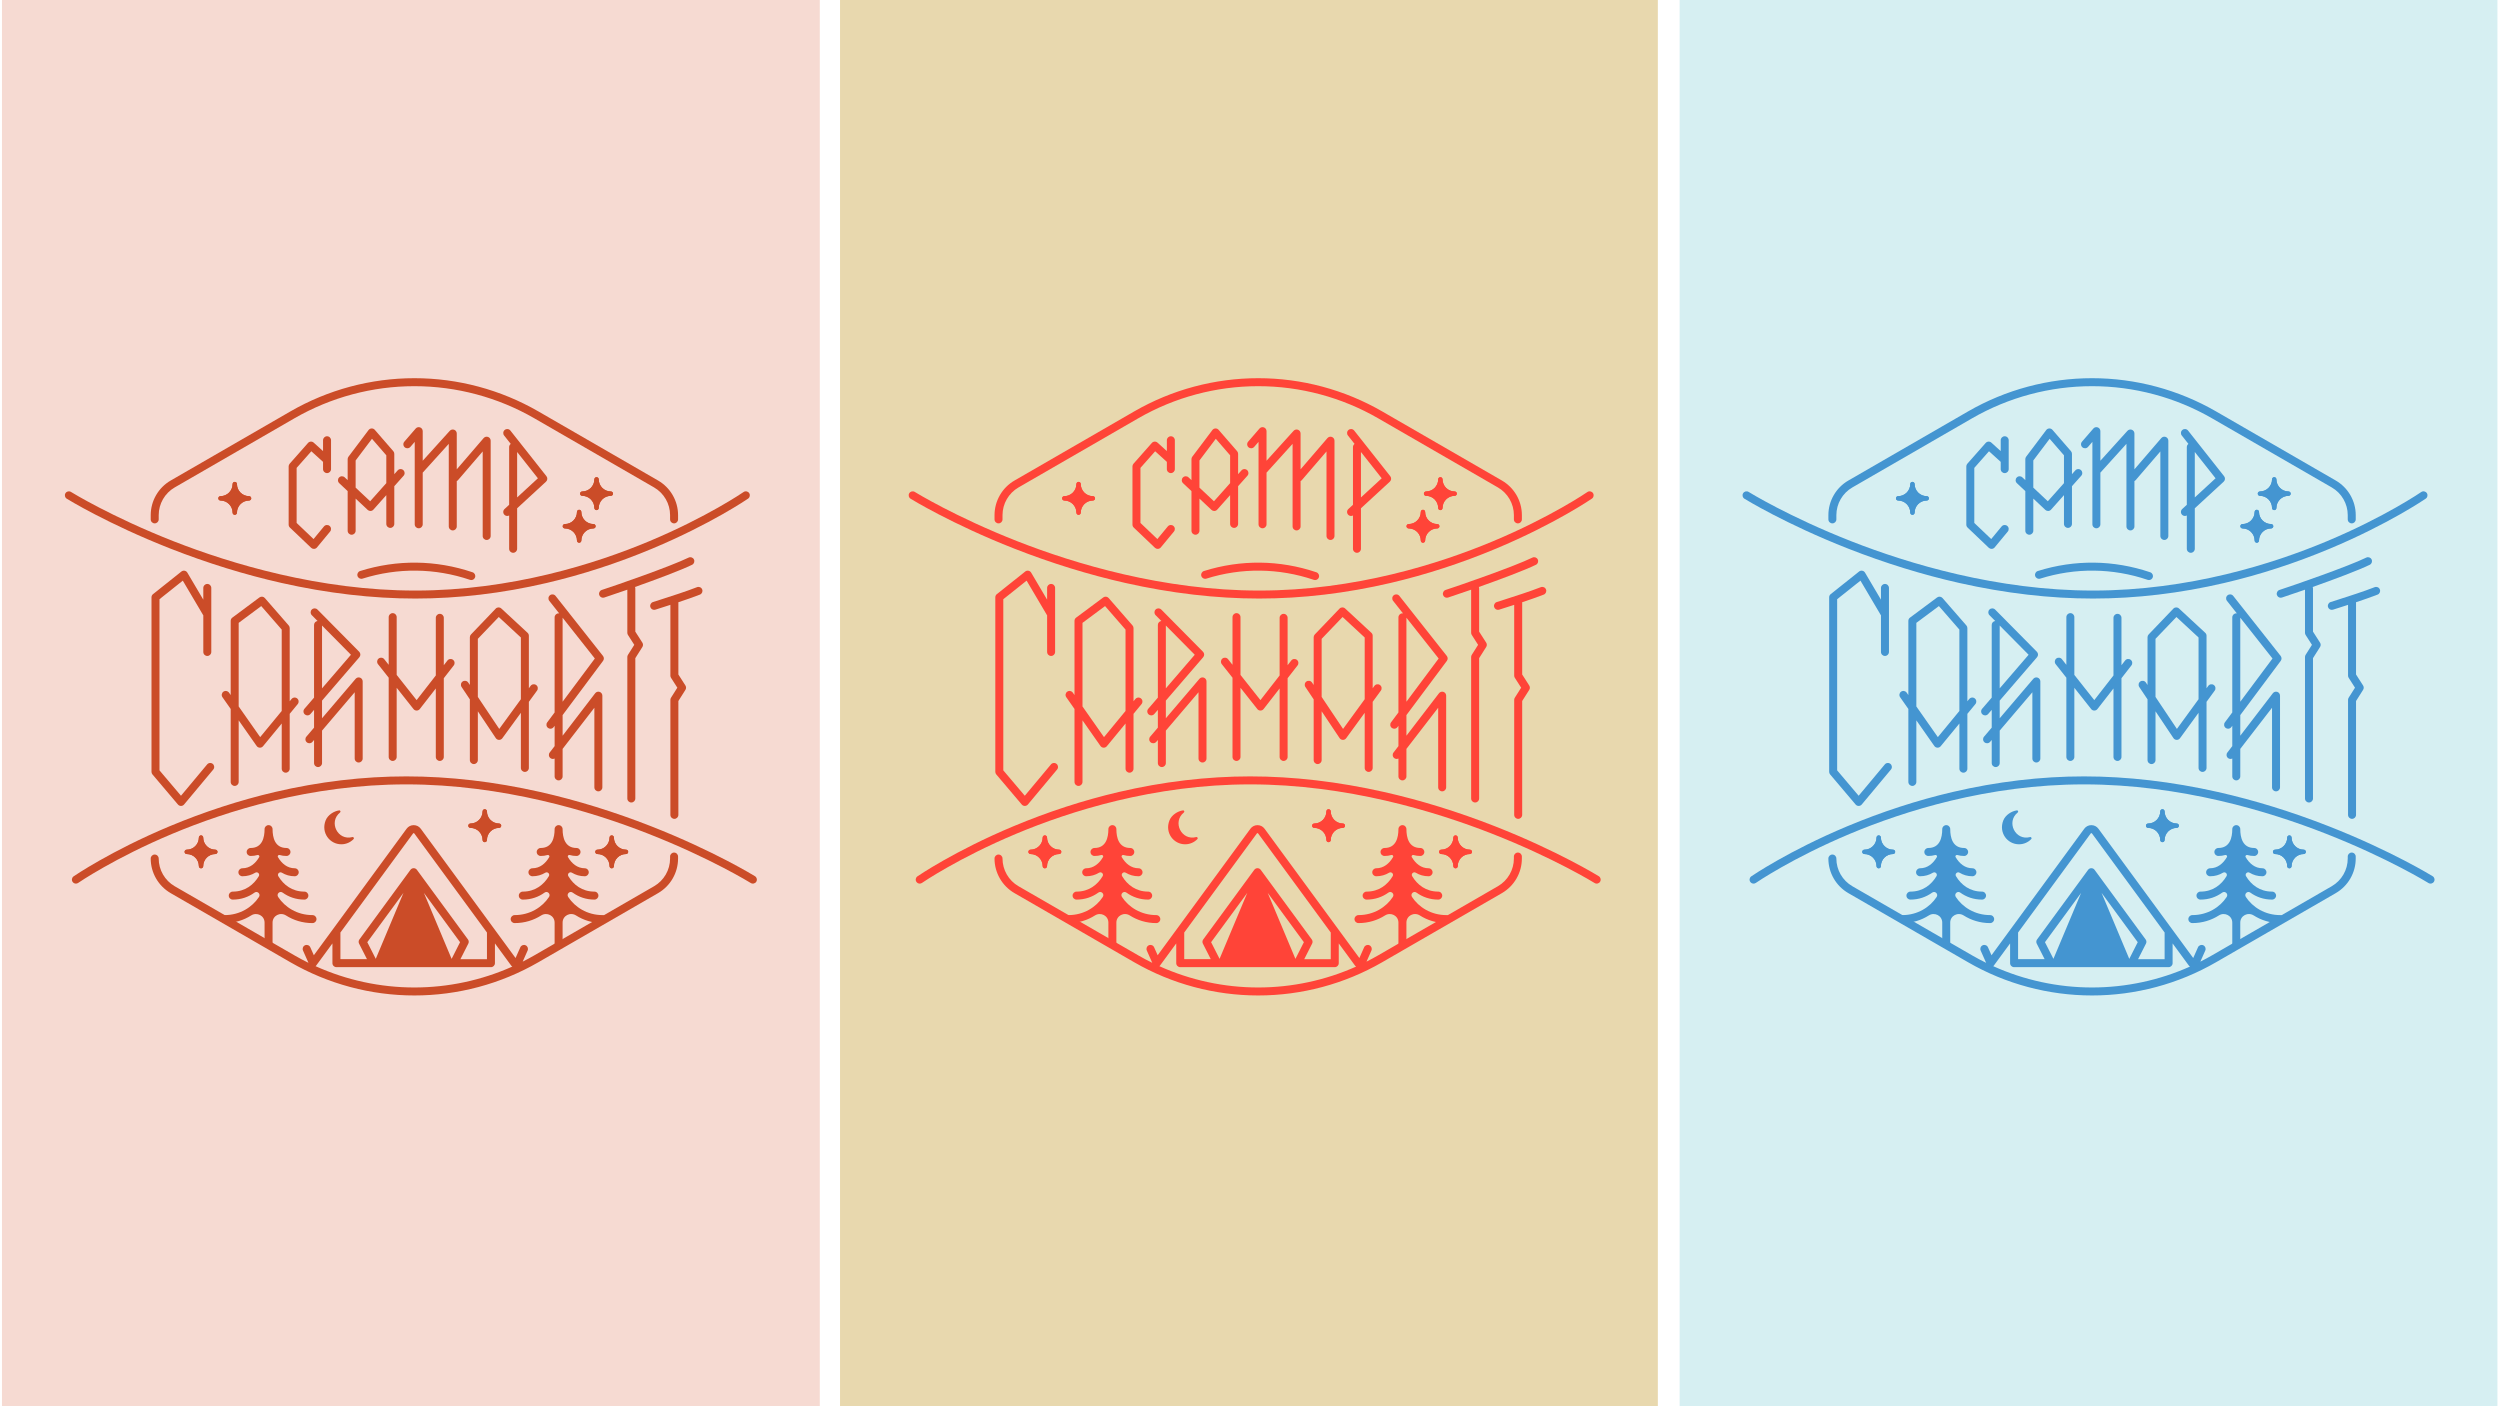 <?xml version="1.0" encoding="UTF-8"?>
<svg xmlns="http://www.w3.org/2000/svg" viewBox="0 0 3200 1800">
  <defs>
    <style>
      .cls-1 {
        fill: #cb4c28;
      }

      .cls-2 {
        fill: #b68400;
        opacity: .32;
      }

      .cls-3 {
        fill: #a9dde4;
        opacity: .47;
      }

      .cls-4 {
        fill: #efb8a9;
        opacity: .52;
      }

      .cls-5 {
        fill: #ff4438;
      }

      .cls-6 {
        fill: #4495d1;
      }
    </style>
  </defs>
  <g id="Background">
    <rect class="cls-2" x="1075.235" y="0" width="1046.815" height="1800"/>
    <rect class="cls-3" x="2149.921" y="0" width="1046.815" height="1800"/>
    <rect class="cls-4" x="2.508" y="0" width="1046.815" height="1800"/>
  </g>
  <g id="Art">
    <g>
      <polygon class="cls-6" points="2676.924 1124.937 2631.61 1232.85 2722.237 1232.85 2676.924 1124.937"/>
      <path class="cls-6" d="M2547.409,1171.324c-19.638,0-35.383-10.172-43.966-23.204-2.507-3.806,2.034-8.245,5.727-5.574,7.669,5.547,17.05,8.948,27.845,8.948,2.824,0,5.113-2.289,5.113-5.113s-2.289-5.113-5.113-5.113c-15.817,0-26.812-8.783-33.352-19.728-1.764-2.953,1.643-6.236,4.585-4.454,4.694,2.844,10.16,4.533,16.424,4.533,2.824,0,5.113-2.289,5.113-5.113s-2.289-5.113-5.113-5.113c-9.504,0-16.711-6.088-21.487-14.26-.873-1.493.609-3.192,2.265-2.694,2.646.797,5.531,1.215,8.648,1.215,2.824,0,5.113-2.289,5.113-5.113s-2.289-5.113-5.113-5.113c-14.72,0-17.808-13.126-17.808-24.135,0-2.824-2.289-5.113-5.113-5.113s-5.113,2.289-5.113,5.113c0,11.009-3.088,24.135-17.804,24.135-2.824,0-5.113,2.289-5.113,5.113s2.289,5.113,5.113,5.113c3.116,0,6-.417,8.644-1.213,1.656-.498,3.137,1.201,2.265,2.694-4.775,8.171-11.981,14.258-21.483,14.258-2.824,0-5.113,2.289-5.113,5.113s2.289,5.113,5.113,5.113c6.262,0,11.726-1.688,16.419-4.53,2.942-1.782,6.349,1.501,4.585,4.455-6.54,10.944-17.533,19.725-33.347,19.725-2.824,0-5.113,2.289-5.113,5.113s2.289,5.113,5.113,5.113c10.793,0,20.173-3.399,27.841-8.944,3.693-2.67,8.233,1.768,5.727,5.573-8.582,13.031-24.325,23.201-43.961,23.201-2.824,0-5.113,2.289-5.113,5.113s2.289,5.113,5.113,5.113c12.924,0,24.439-3.751,33.905-9.772,7.465-4.748,17.21.298,17.21,9.146l-0,27.519c.216.156.437.304.662.444,1.968,1.218,4.188,1.994,6.379,2.703,1.057.342,2.121.66,3.185.979v-31.647c-0-8.847,9.745-13.894,17.21-9.146,9.467,6.022,20.984,9.774,33.909,9.774,2.824,0,5.113-2.289,5.113-5.113s-2.289-5.113-5.113-5.113Z"/>
      <path class="cls-6" d="M2918.665,1171.324c-19.638,0-35.383-10.172-43.966-23.204-2.507-3.806,2.034-8.245,5.727-5.574,7.669,5.547,17.051,8.948,27.845,8.948,2.824,0,5.113-2.289,5.113-5.113s-2.289-5.113-5.113-5.113c-15.818,0-26.812-8.783-33.353-19.728-1.764-2.953,1.643-6.236,4.585-4.454,4.694,2.844,10.16,4.533,16.424,4.533,2.824,0,5.113-2.289,5.113-5.113s-2.289-5.113-5.113-5.113c-9.504,0-16.711-6.088-21.487-14.26-.873-1.493.61-3.192,2.265-2.694,2.646.797,5.531,1.215,8.648,1.215,2.824,0,5.113-2.289,5.113-5.113s-2.289-5.113-5.113-5.113c-14.72,0-17.808-13.126-17.808-24.135,0-2.824-2.289-5.113-5.113-5.113s-5.113,2.289-5.113,5.113c0,11.009-3.088,24.135-17.804,24.135-2.824,0-5.113,2.289-5.113,5.113s2.289,5.113,5.113,5.113c3.116,0,6-.417,8.644-1.213,1.656-.498,3.137,1.201,2.265,2.694-4.775,8.171-11.982,14.258-21.483,14.258-2.824,0-5.113,2.289-5.113,5.113s2.289,5.113,5.113,5.113c6.262,0,11.726-1.688,16.419-4.53,2.942-1.782,6.35,1.501,4.585,4.455-6.54,10.944-17.533,19.725-33.347,19.725-2.824,0-5.113,2.289-5.113,5.113s2.289,5.113,5.113,5.113c10.793,0,20.173-3.399,27.84-8.944,3.693-2.67,8.233,1.768,5.727,5.573-8.582,13.031-24.325,23.201-43.961,23.201-2.824,0-5.113,2.289-5.113,5.113s2.289,5.113,5.113,5.113c12.923,0,24.439-3.751,33.905-9.772,7.465-4.748,17.21.298,17.21,9.146l-0,35.352c3.303-2.077,6.73-3.962,10.226-5.688v-29.666c0-8.847,9.745-13.894,17.21-9.146,9.467,6.022,20.984,9.774,33.909,9.774,2.824,0,5.113-2.289,5.113-5.113s-2.289-5.113-5.113-5.113Z"/>
      <path class="cls-6" d="M2582.645,1040.041c1.212-.966.47-2.962-1.066-2.756-6.696.899-14.586,5.819-17.354,12.848-6.174,15.679,5.216,30.561,20.082,30.561,6.149,0,11.704-2.547,15.666-6.644,1.059-1.095.003-2.999-1.468-2.604-18.937,5.091-30.895-19.418-15.86-31.407Z"/>
      <g>
        <path class="cls-6" d="M2749.621,1059.705c8.534,0,15.476,6.943,15.476,15.476,0,1.55,1.257,2.807,2.807,2.807s2.807-1.257,2.807-2.807c0-8.533,6.943-15.476,15.476-15.476,1.55,0,2.807-1.257,2.807-2.807s-1.257-2.807-2.807-2.807c-8.534,0-15.476-6.943-15.476-15.476,0-1.55-1.257-2.807-2.807-2.807-1.55,0-2.807,1.257-2.807,2.807,0,8.534-6.943,15.476-15.476,15.476-1.55,0-2.807,1.257-2.807,2.807s1.257,2.807,2.807,2.807Z"/>
        <path class="cls-6" d="M2767.904,1036.808c.996,0,1.807.811,1.807,1.807,0,9.085,7.391,16.476,16.476,16.476.996,0,1.807.811,1.807,1.807,0,.996-.81,1.807-1.807,1.807-9.085,0-16.476,7.391-16.476,16.476,0,.996-.81,1.807-1.807,1.807s-1.807-.811-1.807-1.807c0-9.085-7.391-16.476-16.476-16.476-.996,0-1.807-.811-1.807-1.807,0-.996.81-1.807,1.807-1.807,9.085,0,16.476-7.391,16.476-16.476,0-.996.81-1.807,1.807-1.807M2767.904,1035.808c-1.55,0-2.807,1.257-2.807,2.807,0,8.534-6.943,15.476-15.476,15.476-1.55,0-2.807,1.257-2.807,2.807,0,1.55,1.257,2.807,2.807,2.807,8.534,0,15.476,6.943,15.476,15.476,0,1.55,1.257,2.807,2.807,2.807,1.55,0,2.807-1.257,2.807-2.807,0-8.533,6.943-15.476,15.476-15.476,1.55,0,2.807-1.257,2.807-2.807,0-1.55-1.257-2.807-2.807-2.807-8.534,0-15.476-6.943-15.476-15.476,0-1.55-1.257-2.807-2.807-2.807h0Z"/>
      </g>
      <g>
        <path class="cls-6" d="M2951.505,1090.376c0-1.55-1.257-2.807-2.807-2.807-8.533,0-15.475-6.943-15.475-15.476,0-1.55-1.257-2.807-2.807-2.807s-2.807,1.257-2.807,2.807c0,8.533-6.943,15.476-15.476,15.476-1.55,0-2.807,1.257-2.807,2.807s1.257,2.807,2.807,2.807c8.534,0,15.476,6.943,15.476,15.476,0,1.55,1.257,2.807,2.807,2.807s2.807-1.257,2.807-2.807c0-8.534,6.943-15.476,15.475-15.476,1.55,0,2.807-1.257,2.807-2.807Z"/>
        <path class="cls-6" d="M2930.416,1070.286c.996,0,1.807.811,1.807,1.807,0,9.085,7.391,16.476,16.475,16.476.996,0,1.807.811,1.807,1.807,0,.996-.811,1.807-1.807,1.807-9.085,0-16.475,7.391-16.475,16.477,0,.996-.811,1.807-1.807,1.807s-1.807-.811-1.807-1.807c0-9.085-7.391-16.477-16.476-16.477-.996,0-1.807-.811-1.807-1.807,0-.996.811-1.807,1.807-1.807,9.085,0,16.476-7.391,16.476-16.476,0-.996.811-1.807,1.807-1.807M2930.416,1069.286c-1.55,0-2.807,1.257-2.807,2.807,0,8.533-6.943,15.476-15.476,15.476-1.55,0-2.807,1.257-2.807,2.807s1.257,2.807,2.807,2.807c8.534,0,15.476,6.943,15.476,15.477,0,1.55,1.257,2.807,2.807,2.807,1.55,0,2.807-1.257,2.807-2.807,0-8.534,6.943-15.477,15.475-15.477,1.55,0,2.807-1.257,2.807-2.807s-1.257-2.807-2.807-2.807c-8.533,0-15.475-6.942-15.475-15.476,0-1.55-1.257-2.807-2.807-2.807h0Z"/>
      </g>
      <g>
        <path class="cls-6" d="M2425.832,1090.376c0-1.55-1.257-2.807-2.807-2.807-8.533,0-15.475-6.943-15.475-15.476,0-1.55-1.257-2.807-2.807-2.807-1.55,0-2.807,1.257-2.807,2.807,0,8.533-6.943,15.476-15.476,15.476-1.55,0-2.807,1.257-2.807,2.807s1.257,2.807,2.807,2.807c8.534,0,15.476,6.943,15.476,15.476,0,1.55,1.257,2.807,2.807,2.807s2.807-1.257,2.807-2.807c0-8.534,6.943-15.476,15.475-15.476,1.55,0,2.807-1.257,2.807-2.807Z"/>
        <path class="cls-6" d="M2404.743,1070.286c.996,0,1.807.811,1.807,1.807,0,9.085,7.391,16.476,16.475,16.476.996,0,1.807.811,1.807,1.807,0,.996-.81,1.807-1.807,1.807-9.085,0-16.475,7.391-16.475,16.476,0,.996-.81,1.807-1.807,1.807s-1.807-.811-1.807-1.807c0-9.085-7.391-16.476-16.476-16.476-.996,0-1.807-.811-1.807-1.807,0-.996.81-1.807,1.807-1.807,9.085,0,16.476-7.391,16.476-16.476,0-.996.81-1.807,1.807-1.807M2404.743,1069.286c-1.55,0-2.807,1.257-2.807,2.807,0,8.533-6.943,15.476-15.476,15.476-1.55,0-2.807,1.257-2.807,2.807,0,1.55,1.257,2.807,2.807,2.807,8.534,0,15.476,6.943,15.476,15.476,0,1.55,1.257,2.807,2.807,2.807s2.807-1.257,2.807-2.807c0-8.534,6.943-15.476,15.475-15.476,1.55,0,2.807-1.257,2.807-2.807,0-1.55-1.257-2.807-2.807-2.807-8.533,0-15.475-6.943-15.475-15.476,0-1.55-1.257-2.807-2.807-2.807h0Z"/>
      </g>
      <g>
        <path class="cls-6" d="M2909.819,673.598c0-1.55-1.257-2.807-2.807-2.807-8.533,0-15.475-6.943-15.475-15.476,0-1.55-1.257-2.807-2.807-2.807-1.55,0-2.807,1.257-2.807,2.807,0,8.533-6.943,15.476-15.476,15.476-1.55,0-2.807,1.257-2.807,2.807s1.257,2.807,2.807,2.807c8.534,0,15.476,6.943,15.476,15.476,0,1.55,1.257,2.807,2.807,2.807s2.807-1.257,2.807-2.807c0-8.534,6.943-15.476,15.475-15.476,1.55,0,2.807-1.257,2.807-2.807Z"/>
        <path class="cls-6" d="M2888.73,653.509c.996,0,1.807.811,1.807,1.807,0,9.085,7.391,16.476,16.475,16.476.996,0,1.807.811,1.807,1.807,0,.996-.81,1.807-1.807,1.807-9.085,0-16.475,7.391-16.475,16.477,0,.996-.81,1.807-1.807,1.807s-1.807-.811-1.807-1.807c0-9.085-7.391-16.477-16.476-16.477-.996,0-1.807-.811-1.807-1.807,0-.996.81-1.807,1.807-1.807,9.085,0,16.476-7.391,16.476-16.476,0-.996.81-1.807,1.807-1.807M2888.73,652.509c-1.55,0-2.807,1.257-2.807,2.807,0,8.533-6.943,15.476-15.476,15.476-1.55,0-2.807,1.257-2.807,2.807,0,1.55,1.257,2.807,2.807,2.807,8.534,0,15.476,6.943,15.476,15.477,0,1.55,1.257,2.807,2.807,2.807,1.55,0,2.807-1.257,2.807-2.807,0-8.534,6.943-15.477,15.475-15.477,1.55,0,2.807-1.257,2.807-2.807,0-1.55-1.257-2.807-2.807-2.807-8.533,0-15.475-6.943-15.475-15.476,0-1.55-1.257-2.807-2.807-2.807h0Z"/>
      </g>
      <g>
        <path class="cls-6" d="M2932.088,631.876c0-1.55-1.257-2.807-2.807-2.807-8.533,0-15.475-6.943-15.475-15.476,0-1.55-1.257-2.807-2.807-2.807-1.55,0-2.807,1.257-2.807,2.807,0,8.533-6.943,15.476-15.476,15.476-1.55,0-2.807,1.257-2.807,2.807s1.257,2.807,2.807,2.807c8.534,0,15.476,6.943,15.476,15.476,0,1.55,1.257,2.807,2.807,2.807s2.807-1.257,2.807-2.807c0-8.534,6.943-15.476,15.475-15.476,1.55,0,2.807-1.257,2.807-2.807Z"/>
        <path class="cls-6" d="M2910.999,611.787c.996,0,1.807.811,1.807,1.807,0,9.085,7.391,16.476,16.475,16.476.996,0,1.807.811,1.807,1.807,0,.996-.81,1.807-1.807,1.807-9.085,0-16.475,7.391-16.475,16.476,0,.996-.811,1.807-1.807,1.807s-1.807-.811-1.807-1.807c0-9.085-7.391-16.476-16.476-16.476-.996,0-1.807-.811-1.807-1.807,0-.996.81-1.807,1.807-1.807,9.085,0,16.476-7.391,16.476-16.476,0-.996.811-1.807,1.807-1.807M2910.999,610.787c-1.55,0-2.807,1.257-2.807,2.807,0,8.533-6.943,15.476-15.476,15.476-1.55,0-2.807,1.257-2.807,2.807,0,1.55,1.257,2.807,2.807,2.807,8.534,0,15.476,6.943,15.476,15.476,0,1.55,1.257,2.807,2.807,2.807,1.55,0,2.807-1.257,2.807-2.807,0-8.534,6.943-15.476,15.475-15.476,1.55,0,2.807-1.257,2.807-2.807,0-1.55-1.257-2.807-2.807-2.807-8.533,0-15.475-6.943-15.475-15.476,0-1.55-1.257-2.807-2.807-2.807h0Z"/>
      </g>
      <g>
        <path class="cls-6" d="M2466.203,635.079c-8.533,0-15.475-6.943-15.475-15.476,0-1.55-1.257-2.807-2.807-2.807s-2.807,1.257-2.807,2.807c0,8.534-6.943,15.476-15.476,15.476-1.55,0-2.807,1.257-2.807,2.807s1.257,2.807,2.807,2.807c8.534,0,15.476,6.943,15.476,15.476,0,1.55,1.257,2.807,2.807,2.807,1.55,0,2.807-1.257,2.807-2.807,0-8.533,6.943-15.476,15.475-15.476,1.55,0,2.807-1.257,2.807-2.807s-1.257-2.807-2.807-2.807ZM2449.729,632.755c.981,1.226,2.096,2.342,3.323,3.323,1.171.937,1.171,2.679-0,3.616-1.226.981-2.341,2.096-3.323,3.323-.937,1.171-2.679,1.172-3.616 0-.981-1.226-2.096-2.342-3.323-3.323-1.171-.937-1.172-2.679-0-3.616,1.227-.981,2.342-2.096,3.323-3.323.937-1.171,2.679-1.171,3.616 0Z"/>
        <path class="cls-6" d="M2447.921,617.796c.996,0,1.807.811,1.807,1.807,0,9.085,7.391,16.476,16.475,16.476.996,0,1.807.811,1.807,1.807,0,.996-.81,1.807-1.807,1.807-9.085,0-16.475,7.391-16.475,16.476,0,.996-.81,1.807-1.807,1.807s-1.807-.811-1.807-1.807c0-9.085-7.391-16.476-16.476-16.476-.996,0-1.807-.811-1.807-1.807,0-.996.81-1.807,1.807-1.807,9.085,0,16.476-7.391,16.476-16.476,0-.996.81-1.807,1.807-1.807M2447.921,644.895c1.008,0,1.951-.457,2.589-1.254.934-1.167,1.999-2.233,3.166-3.166.797-.637,1.254-1.581,1.254-2.589s-.457-1.951-1.254-2.589c-1.167-.934-2.233-2-3.166-3.167-.638-.797-1.581-1.254-2.589-1.254-1.008,0-1.951.457-2.589,1.254-.934,1.168-2,2.233-3.167,3.167-.797.637-1.254,1.581-1.254,2.589 0,1.008.457,1.951,1.254,2.589,1.167.933,2.232,1.999,3.167,3.167.637.797,1.581,1.254,2.589,1.254M2447.921,616.796c-1.55,0-2.807,1.257-2.807,2.807,0,8.534-6.943,15.476-15.476,15.476-1.55,0-2.807,1.257-2.807,2.807s1.257,2.807,2.807,2.807c8.534,0,15.476,6.943,15.476,15.476,0,1.55,1.257,2.807,2.807,2.807s2.807-1.257,2.807-2.807c0-8.533,6.943-15.476,15.475-15.476,1.55,0,2.807-1.257,2.807-2.807s-1.257-2.807-2.807-2.807c-8.533,0-15.475-6.942-15.475-15.476,0-1.55-1.257-2.807-2.807-2.807h0Z"/>
      </g>
      <g>
        <path class="cls-6" d="M3113.795,1121.565c-.515-.32-52.394-32.367-132.875-63.927-47.255-18.531-95.029-33.298-141.994-43.89-58.76-13.252-116.42-19.972-171.377-19.972-54.972,0-111.564,6.723-168.204,19.981-45.283,10.6-90.701,25.378-134.993,43.924-75.455,31.596-122.228,63.699-122.691,64.02-2.322,1.606-2.903,4.791-1.297,7.114.993,1.435,2.588,2.206,4.21,2.206,1.003,0,2.016-.294,2.904-.908.455-.314,46.345-31.811,120.825-62.998,68.758-28.792,176.489-63.112,299.247-63.112,122.716,0,235.994,34.296,309.413,63.067,79.674,31.223,130.925,62.864,131.434,63.18,2.398,1.491,5.55.756,7.042-1.643,1.491-2.398.756-5.55-1.642-7.042Z"/>
        <path class="cls-6" d="M2507.73,746.17c58.76,13.252,116.42,19.972,171.377,19.972,54.972,0,111.564-6.723,168.204-19.981,45.283-10.6,90.701-25.378,134.993-43.924,75.455-31.596,122.228-63.699,122.691-64.02,2.322-1.606,2.903-4.791,1.297-7.114-1.606-2.322-4.79-2.904-7.114-1.297-.455.314-46.345,31.811-120.825,62.998-68.758,28.792-176.489,63.112-299.247,63.112-122.716,0-235.994-34.297-309.413-63.068-79.674-31.223-130.925-62.864-131.434-63.18-2.397-1.491-5.551-.756-7.042,1.643-1.491,2.398-.756,5.55,1.642,7.042.515.32,52.394,32.367,132.875,63.927,47.255,18.531,95.029,33.298,141.994,43.891Z"/>
        <path class="cls-6" d="M2345.438,669.931c2.824,0,5.113-2.29,5.113-5.113v-5.45c0-14.573,7.84-28.153,20.461-35.439l153.22-88.461c46.636-26.925,99.75-41.157,153.6-41.157,53.85-0,106.963,14.231,153.599,41.156l153.22,88.461c12.621,7.287,20.46,20.866,20.461,35.439v5.451c0,2.824,2.29,5.113,5.113,5.113s5.113-2.29,5.113-5.113v-5.451c-0-18.215-9.8-35.188-25.574-44.295l-153.22-88.461c-48.188-27.821-103.07-42.526-158.712-42.526-55.643,0-110.525,14.706-158.713,42.527l-153.22,88.461c-15.775,9.108-25.574,26.081-25.574,44.296v5.45c0,2.824,2.29,5.113,5.113,5.113Z"/>
        <path class="cls-6" d="M2611.438,740.652c45.127-14.166,92.707-13.629,137.596,1.556.543.184,1.095.271,1.639.271,2.132-0,4.122-1.345,4.843-3.477.905-2.675-.53-5.577-3.206-6.482-46.953-15.882-96.725-16.444-143.935-1.625-2.694.846-4.193,3.715-3.347,6.41s3.719,4.195,6.41,3.347Z"/>
        <path class="cls-6" d="M3010.225,1091.271c-2.824,0-5.113,2.29-5.113,5.113v2.533c-0,14.573-7.84,28.153-20.461,35.439l-153.22,88.461c-4.922,2.842-9.92,5.533-14.979,8.09l6.314-14.218c1.146-2.581-.017-5.602-2.598-6.748-2.58-1.147-5.603.017-6.748,2.598l-6.096,13.727-121.351-165.501c-2.137-2.915-5.436-4.586-9.05-4.586s-6.913,1.671-9.051,4.586l-118.745,161.948-4.518-10.174c-1.147-2.581-4.169-3.746-6.748-2.598-2.581,1.146-3.744,4.167-2.598,6.748l6.992,15.744c-6.104-3-12.116-6.205-18.024-9.616l-153.22-88.462c-12.621-7.287-20.461-20.866-20.461-35.439,0-2.824-2.29-5.113-5.113-5.113s-5.113,2.29-5.113,5.113c0,18.215,9.8,35.188,25.574,44.295l153.22,88.462c48.188,27.821,103.07,42.527,158.713,42.527,55.642,0,110.524-14.706,158.712-42.527l153.22-88.461c15.774-9.107,25.574-26.08,25.574-44.295v-2.533c0-2.824-2.29-5.113-5.113-5.113ZM2583.141,1193.62l92.979-126.807c.247-.337.574-.408.804-.408s.557.071.804.407l92.979,126.808v34.117h-33.955l10.084-19.903c.045-.088.065-.181.104-.27.074-.17.143-.338.198-.514.049-.156.086-.312.119-.47.034-.162.064-.323.083-.487.019-.167.026-.332.029-.499.003-.164-.001-.325-.014-.489-.013-.162-.037-.32-.065-.48-.029-.165-.064-.328-.11-.491-.045-.158-.1-.311-.16-.464-.059-.152-.121-.301-.196-.448-.082-.164-.178-.318-.278-.472-.053-.082-.089-.171-.148-.251l-65.35-89.126c-.963-1.313-2.495-2.09-4.124-2.09s-3.16.776-4.124,2.09l-65.351,89.126c-.059.081-.095.17-.149.253-.1.155-.196.309-.279.473-.074.147-.136.296-.195.447-.06.154-.115.306-.16.465-.046.163-.08.325-.109.49-.029.16-.052.319-.066.482-.013.163-.016.324-.013.487.002.167.01.333.029.5.019.164.049.324.083.485.034.159.07.315.12.472.055.175.125.344.199.513.04.09.061.184.106.273l10.118,19.896h-33.993v-34.117ZM2676.924,1138.144l37.62,89.593h-75.241l37.621-89.593ZM2628.39,1227.312l-10.834-21.302,46.285-63.124-35.451,84.426ZM2690.006,1142.885l46.287,63.128-10.816,21.348-35.472-84.476ZM2677.832,1263.974c-43.663,0-86.84-9.358-126.474-27.25.085-.073.163-.152.244-.231.133-.13.253-.268.37-.411.06-.073.131-.131.188-.208l20.755-28.307v25.283c0,2.824,2.29,5.113,5.113,5.113h197.792c2.824,0,5.113-2.29,5.113-5.113v-25.283l20.755,28.307c.413.564.923,1.011,1.487,1.351-39.324,17.562-82.095,26.75-125.343,26.75Z"/>
        <path class="cls-6" d="M3035.65,716.078c-1.239-2.537-4.3-3.591-6.837-2.352-22.983,11.219-92.983,35.544-111.076,41.388-2.688.868-4.162,3.75-3.294,6.437.699,2.165,2.706,3.543,4.865,3.543.521,0,1.05-.081,1.572-.249,5.883-1.9,16.696-5.556,29.516-10.041v55.179c0,.977.28,1.933.807,2.756l8.093,12.647-8.108,12.823c-.517.817-.792,1.765-.792,2.732v181.142c0,2.824,2.29,5.113,5.113,5.113s5.113-2.29,5.113-5.113v-179.661l9.055-14.321c1.061-1.677,1.055-3.817-.015-5.488l-9.04-14.126v-55.419c0-.618-.127-1.203-.328-1.751,26.764-9.499,58.459-21.301,73.005-28.401,2.538-1.239,3.59-4.3,2.352-6.838Z"/>
        <path class="cls-6" d="M2566.025,605.586c2.824,0,5.113-2.29,5.113-5.113v-36.947c0-2.824-2.29-5.113-5.113-5.113s-5.113,2.29-5.113,5.113v13.872l-11.97-10.823c-1.013-.916-2.344-1.394-3.715-1.312-1.364.076-2.641.695-3.545,1.719l-23.517,26.608c-.826.935-1.282,2.139-1.282,3.386v74.583c0,1.399.573,2.737,1.586,3.702l27.201,25.917c.954.909,2.218,1.412,3.527,1.412.101,0,.202-.003.304-.009,1.416-.084,2.733-.753,3.637-1.846l16.828-20.359c1.799-2.177,1.493-5.4-.683-7.199-2.177-1.799-5.4-1.494-7.199.683l-13.333,16.13-21.643-20.621v-70.458l18.81-21.283,14.993,13.556v9.288c0,2.824,2.29,5.113,5.113,5.113Z"/>
        <path class="cls-6" d="M2804.23,707.592c2.824,0,5.113-2.29,5.113-5.113v-51.866l36.993-34.091c1.966-1.812,2.205-4.832.548-6.929l-46.185-58.476c-1.751-2.217-4.967-2.594-7.182-.844-2.216,1.75-2.594,4.966-.844,7.182l8.487,10.745c-1.234.934-2.044,2.399-2.044,4.066v73.865l-5.895,5.432c-2.077,1.914-2.209,5.148-.295,7.225,1.008,1.094,2.383,1.648,3.762,1.648.837,0,1.669-.222,2.429-.634v42.677c0,2.824,2.29,5.113,5.113,5.113ZM2809.343,578.56l26.579,33.652-26.579,24.494v-58.146Z"/>
        <path class="cls-6" d="M2597.521,684.46c2.824,0,5.113-2.29,5.113-5.113v-41.143l15.401,14.463c.95.892,2.202,1.386,3.5,1.386.075,0,.151-.002.227-.005,1.378-.061,2.673-.676,3.59-1.706l16.531-18.55v36.814c0,2.824,2.29,5.113,5.113,5.113s5.113-2.29,5.113-5.113v-48.29l11.925-13.382c1.879-2.108,1.693-5.34-.416-7.219-2.108-1.879-5.34-1.692-7.219.416l-4.29,4.814v-26.071c0-1.231-.444-2.421-1.252-3.352l-23.737-27.349c-1.012-1.166-2.498-1.827-4.038-1.758-1.542.053-2.978.8-3.907,2.033l-25.739,34.153c-.668.887-1.03,1.967-1.03,3.077v26.895l-3.796-3.565c-2.058-1.934-5.294-1.832-7.227.227-1.933,2.058-1.832,5.294.227,7.227l10.796,10.138v50.747c0,2.824,2.29,5.113,5.113,5.113ZM2602.634,589.388l20.906-27.74,18.343,21.135v35.637l-20.674,23.199-18.575-17.443v-34.788Z"/>
        <path class="cls-6" d="M2770.357,691.164c2.824,0,5.113-2.29,5.113-5.113v-121.973c0-2.138-1.33-4.05-3.334-4.794s-4.261-.162-5.654,1.458l-34.415,39.991v-45.87c0-2.114-1.302-4.011-3.275-4.771-1.972-.76-4.209-.228-5.629,1.34l-34.676,38.313v-37.885c0-2.136-1.328-4.046-3.329-4.792-2-.745-4.255-.168-5.652,1.447l-14.548,16.827c-1.847,2.136-1.612,5.365.524,7.212,2.137,1.847,5.366,1.612,7.212-.524l5.567-6.439v105.52c0,2.824,2.29,5.113,5.113,5.113s5.113-2.29,5.113-5.113v-66.127l33.354-36.853v105.701c0,2.824,2.29,5.113,5.113,5.113s5.113-2.29,5.113-5.113v-58.032c.589-.294,1.132-.707,1.589-1.238l31.588-36.706v108.192c0,2.824,2.29,5.113,5.113,5.113Z"/>
        <path class="cls-6" d="M2412.753,839.637c2.824,0,5.113-2.29,5.113-5.113v-81.966c0-2.824-2.29-5.113-5.113-5.113s-5.113,2.29-5.113,5.113v15.02l-20.435-34.618c-.752-1.275-2.021-2.161-3.476-2.429-1.455-.268-2.956.106-4.113,1.029l-36.362,28.97c-1.218.97-1.927,2.442-1.927,3.999v223.407c0,1.21.429,2.381,1.211,3.304l32.657,38.562c.972,1.147,2.399,1.809,3.902,1.809h.018c1.51-.005,2.94-.677,3.907-1.836l37.389-44.777c1.81-2.168,1.52-5.392-.647-7.202-2.168-1.81-5.393-1.52-7.202.647l-33.492,40.11-27.516-32.492v-219.069l29.836-23.771,25.961,43.979c.085.144.194.263.291.396v46.926c0,2.824,2.29,5.113,5.113,5.113Z"/>
        <path class="cls-6" d="M2606.528,976.004c2.824,0,5.113-2.29,5.113-5.113v-98.703c0-2.143-1.336-4.058-3.347-4.798-2.011-.74-4.27-.148-5.659,1.483l-43.018,50.506v-22.622l47.824-55.562c1.737-2.019,1.634-5.033-.237-6.928l-53.438-54.033c-1.985-2.01-5.223-2.03-7.231-.045-2.009,1.984-2.03,5.222-.045,7.231l7.369,7.45c-2.516.32-4.468,2.446-4.468,5.048v93.044l-12.309,14.3c-1.842,2.14-1.601,5.369.54,7.211.965.831,2.152,1.238,3.333,1.238,1.438,0,2.867-.603,3.878-1.778l4.558-5.295v22.748l-9.844,11.558c-1.831,2.15-1.573,5.377.577,7.208,2.149,1.831,5.377,1.573,7.208-.577l2.059-2.417v29.56c0,2.824,2.29,5.113,5.113,5.113s5.113-2.29,5.113-5.113v-41.566l41.797-49.073v84.814c0,2.824,2.29,5.113,5.113,5.113ZM2559.618,800.692l36.998,37.406-36.998,42.984v-80.389Z"/>
        <path class="cls-6" d="M2919.346,845.871c1.384-1.855,1.349-4.41-.086-6.226l-60.728-76.889c-1.75-2.217-4.967-2.594-7.182-.844-2.216,1.75-2.594,4.966-.844,7.182l12.7,16.08c-.254-.039-.508-.078-.772-.078-2.824,0-5.113,2.29-5.113,5.113v121.709l-9.457,12.678c-1.688,2.264-1.222,5.467,1.042,7.156.917.685,1.99,1.015,3.053,1.015,1.559,0,3.099-.71,4.103-2.056l1.26-1.689v26.007l-6.343,8.269c-1.683,2.268-1.208,5.47,1.059,7.153,1.586,1.178,3.622,1.278,5.284.468v22.859c0,2.824,2.29,5.113,5.113,5.113s5.113-2.29,5.113-5.113v-35.212l40.642-52.652v101.896c0,2.824,2.29,5.113,5.113,5.113s5.113-2.29,5.113-5.113v-117.368c0-2.206-1.415-4.163-3.509-4.855-2.094-.691-4.396.038-5.71,1.808l-41.649,54.301v-26.384l51.798-69.441ZM2867.548,790.67l41.254,52.232-41.254,55.305v-107.538Z"/>
        <path class="cls-6" d="M2513.124,989.046c2.824,0,5.113-2.29,5.113-5.113v-70.237l10.268-12.469c1.795-2.18,1.483-5.402-.697-7.198-2.18-1.795-5.402-1.483-7.198.697l-2.373,2.882v-93.651c0-1.234-.447-2.427-1.258-3.358l-30.579-35.108c-1.754-2.015-4.765-2.338-6.908-.743l-34.735,25.852c-1.296.965-2.061,2.485-2.061,4.102v94.973l-2.166-3.089c-1.622-2.312-4.811-2.872-7.122-1.251-2.312,1.621-2.872,4.81-1.251,7.122l10.539,15.031v93.404c0,2.824,2.29,5.113,5.113,5.113s5.113-2.29,5.113-5.113v-78.819l23.004,32.809c.917,1.308,2.393,2.112,3.989,2.174.066.002.132.004.198.004,1.524,0,2.973-.681,3.947-1.863l23.949-29.082v57.818c0,2.824,2.29,5.113,5.113,5.113ZM2480.441,943.505l-27.518-39.246v-106.99l28.876-21.491,26.211,30.094v104.155l-27.569,33.479Z"/>
        <path class="cls-6" d="M2819.248,988.045c2.824,0,5.113-2.29,5.113-5.113v-84.594l10.469-14.363c1.664-2.282,1.162-5.48-1.12-7.144-2.282-1.664-5.48-1.162-7.144,1.12l-2.205,3.025v-67.221c0-1.424-.594-2.784-1.639-3.751l-33.657-31.171c-2.047-1.897-5.238-1.8-7.167.216l-31.656,33.068c-.911.952-1.42,2.218-1.42,3.536v61.134l-2.087-3.12c-1.57-2.346-4.744-2.976-7.093-1.407-2.347,1.57-2.977,4.746-1.407,7.093l10.587,15.825v77.714c0,2.824,2.29,5.113,5.113,5.113s5.113-2.29,5.113-5.113v-62.427l22.957,34.315c.929,1.388,2.477,2.235,4.147,2.269.035 0.0.069.001.104.001,1.631,0,3.168-.78,4.131-2.102l23.748-32.581v70.564c0,2.824,2.29,5.113,5.113,5.113ZM2786.434,933.01l-27.386-40.937v-74.368l26.758-27.952,28.328,26.236v79.018l-27.7,38.003Z"/>
        <path class="cls-6" d="M2710.363,974.003c2.824,0,5.113-2.29,5.113-5.113v-100.792l12.735-16.352c1.735-2.228,1.335-5.44-.893-7.176-2.227-1.734-5.439-1.336-7.176.893l-4.667,5.992v-60.64c0-2.824-2.29-5.113-5.113-5.113s-5.113,2.29-5.113,5.113v73.77l-24.571,31.549-25.511-32.249v-73.958c0-2.824-2.29-5.113-5.113-5.113s-5.113,2.29-5.113,5.113v61.031l-5.69-7.193c-1.752-2.214-4.968-2.59-7.183-.838-2.215,1.752-2.59,4.968-.838,7.183l13.711,17.332v101.448c0,2.824,2.29,5.113,5.113,5.113s5.113-2.29,5.113-5.113v-88.521l21.532,27.219c.97,1.226,2.447,1.941,4.01,1.941h.02c1.57-.006,3.05-.733,4.015-1.972l20.506-26.329v87.661c0,2.824,2.29,5.113,5.113,5.113Z"/>
        <path class="cls-6" d="M3046.215,754.497c-1.021-2.633-3.985-3.939-6.616-2.918-14.708,5.706-31.762,11.16-46.81,15.973-3.282,1.05-6.5,2.079-9.621,3.087-2.688.868-4.162,3.75-3.294,6.437.699,2.165,2.706,3.543,4.865,3.543.521,0,1.05-.081,1.572-.249,3.112-1.005,6.321-2.031,9.593-3.078,3.121-.998,6.34-2.03,9.596-3.08v90.642c0,.977.28,1.933.807,2.756l8.093,12.647-8.108,12.823c-.517.817-.792,1.765-.792,2.732v147.224c0,2.824,2.29,5.113,5.113,5.113s5.113-2.29,5.113-5.113v-145.743l9.055-14.321c1.061-1.677,1.055-3.817-.015-5.488l-9.04-14.126v-92.449c0-.012-.003-.023-.003-.035,9.385-3.105,18.853-6.377,27.574-9.761,2.633-1.021,3.939-3.984,2.918-6.616Z"/>
      </g>
    </g>
    <g>
      <polygon class="cls-5" points="1609.592 1124.937 1564.279 1232.85 1654.905 1232.85 1609.592 1124.937"/>
      <path class="cls-5" d="M1480.077,1171.324c-19.638,0-35.383-10.172-43.966-23.204-2.507-3.806,2.034-8.245,5.727-5.574,7.669,5.547,17.05,8.948,27.845,8.948,2.824,0,5.113-2.289,5.113-5.113s-2.289-5.113-5.113-5.113c-15.817,0-26.812-8.783-33.352-19.728-1.764-2.953,1.643-6.236,4.585-4.454,4.694,2.844,10.16,4.533,16.424,4.533,2.824,0,5.113-2.289,5.113-5.113s-2.289-5.113-5.113-5.113c-9.504,0-16.711-6.088-21.487-14.26-.873-1.493.609-3.192,2.265-2.694,2.646.797,5.531,1.215,8.648,1.215,2.824,0,5.113-2.289,5.113-5.113s-2.289-5.113-5.113-5.113c-14.72,0-17.808-13.126-17.808-24.135,0-2.824-2.289-5.113-5.113-5.113s-5.113,2.289-5.113,5.113c0,11.009-3.088,24.135-17.804,24.135-2.824,0-5.113,2.289-5.113,5.113s2.289,5.113,5.113,5.113c3.116,0,6-.417,8.644-1.213,1.656-.498,3.137,1.201,2.265,2.694-4.775,8.171-11.981,14.258-21.483,14.258-2.824,0-5.113,2.289-5.113,5.113s2.289,5.113,5.113,5.113c6.262,0,11.726-1.688,16.419-4.53,2.942-1.782,6.349,1.501,4.585,4.455-6.54,10.944-17.533,19.725-33.347,19.725-2.824,0-5.113,2.289-5.113,5.113s2.289,5.113,5.113,5.113c10.793,0,20.173-3.399,27.841-8.944,3.693-2.67,8.233,1.768,5.727,5.573-8.582,13.031-24.325,23.201-43.961,23.201-2.824,0-5.113,2.289-5.113,5.113s2.289,5.113,5.113,5.113c12.924,0,24.439-3.751,33.905-9.772,7.465-4.748,17.21.298,17.21,9.146l-0,27.519c.216.156.437.304.662.444,1.968,1.218,4.188,1.994,6.379,2.703,1.057.342,2.121.66,3.185.979v-31.647c-0-8.847,9.745-13.894,17.21-9.146,9.467,6.022,20.984,9.774,33.909,9.774,2.824,0,5.113-2.289,5.113-5.113s-2.289-5.113-5.113-5.113Z"/>
      <path class="cls-5" d="M1851.333,1171.324c-19.638,0-35.383-10.172-43.966-23.204-2.507-3.806,2.034-8.245,5.727-5.574,7.669,5.547,17.051,8.948,27.845,8.948,2.824,0,5.113-2.289,5.113-5.113s-2.289-5.113-5.113-5.113c-15.818,0-26.812-8.783-33.353-19.728-1.764-2.953,1.643-6.236,4.585-4.454,4.694,2.844,10.16,4.533,16.424,4.533,2.824,0,5.113-2.289,5.113-5.113s-2.289-5.113-5.113-5.113c-9.504,0-16.711-6.088-21.487-14.26-.873-1.493.61-3.192,2.265-2.694,2.646.797,5.531,1.215,8.648,1.215,2.824,0,5.113-2.289,5.113-5.113s-2.289-5.113-5.113-5.113c-14.72,0-17.808-13.126-17.808-24.135,0-2.824-2.289-5.113-5.113-5.113s-5.113,2.289-5.113,5.113c0,11.009-3.088,24.135-17.804,24.135-2.824,0-5.113,2.289-5.113,5.113s2.289,5.113,5.113,5.113c3.116,0,6-.417,8.644-1.213,1.656-.498,3.137,1.201,2.265,2.694-4.775,8.171-11.982,14.258-21.483,14.258-2.824,0-5.113,2.289-5.113,5.113s2.289,5.113,5.113,5.113c6.262,0,11.726-1.688,16.419-4.53,2.942-1.782,6.35,1.501,4.585,4.455-6.54,10.944-17.533,19.725-33.347,19.725-2.824,0-5.113,2.289-5.113,5.113s2.289,5.113,5.113,5.113c10.793,0,20.173-3.399,27.84-8.944,3.693-2.67,8.233,1.768,5.727,5.573-8.582,13.031-24.325,23.201-43.961,23.201-2.824,0-5.113,2.289-5.113,5.113s2.289,5.113,5.113,5.113c12.923,0,24.439-3.751,33.905-9.772,7.465-4.748,17.21.298,17.21,9.146l-0,35.352c3.303-2.077,6.73-3.962,10.226-5.688v-29.666c0-8.847,9.745-13.894,17.21-9.146,9.467,6.022,20.984,9.774,33.909,9.774,2.824,0,5.113-2.289,5.113-5.113s-2.289-5.113-5.113-5.113Z"/>
      <path class="cls-5" d="M1515.313,1040.041c1.212-.966.47-2.962-1.066-2.756-6.696.899-14.586,5.819-17.354,12.848-6.174,15.679,5.216,30.561,20.082,30.561,6.149,0,11.704-2.547,15.666-6.644,1.059-1.095.003-2.999-1.468-2.604-18.937,5.091-30.895-19.418-15.86-31.407Z"/>
      <g>
        <path class="cls-5" d="M1682.289,1059.705c8.534,0,15.476,6.943,15.476,15.476,0,1.55,1.257,2.807,2.807,2.807s2.807-1.257,2.807-2.807c0-8.533,6.943-15.476,15.476-15.476,1.55,0,2.807-1.257,2.807-2.807s-1.257-2.807-2.807-2.807c-8.534,0-15.476-6.943-15.476-15.476,0-1.55-1.257-2.807-2.807-2.807-1.55,0-2.807,1.257-2.807,2.807,0,8.534-6.943,15.476-15.476,15.476-1.55,0-2.807,1.257-2.807,2.807s1.257,2.807,2.807,2.807Z"/>
        <path class="cls-5" d="M1700.572,1036.808c.996,0,1.807.811,1.807,1.807,0,9.085,7.391,16.476,16.476,16.476.996,0,1.807.811,1.807,1.807,0,.996-.81,1.807-1.807,1.807-9.085,0-16.476,7.391-16.476,16.476,0,.996-.81,1.807-1.807,1.807s-1.807-.811-1.807-1.807c0-9.085-7.391-16.476-16.476-16.476-.996,0-1.807-.811-1.807-1.807,0-.996.81-1.807,1.807-1.807,9.085,0,16.476-7.391,16.476-16.476,0-.996.81-1.807,1.807-1.807M1700.572,1035.808c-1.55,0-2.807,1.257-2.807,2.807,0,8.534-6.943,15.476-15.476,15.476-1.55,0-2.807,1.257-2.807,2.807,0,1.55,1.257,2.807,2.807,2.807,8.534,0,15.476,6.943,15.476,15.476,0,1.55,1.257,2.807,2.807,2.807,1.55,0,2.807-1.257,2.807-2.807,0-8.533,6.943-15.476,15.476-15.476,1.55,0,2.807-1.257,2.807-2.807,0-1.55-1.257-2.807-2.807-2.807-8.534,0-15.476-6.943-15.476-15.476,0-1.55-1.257-2.807-2.807-2.807h0Z"/>
      </g>
      <g>
        <path class="cls-5" d="M1884.173,1090.376c0-1.55-1.257-2.807-2.807-2.807-8.533,0-15.475-6.943-15.475-15.476,0-1.55-1.257-2.807-2.807-2.807s-2.807,1.257-2.807,2.807c0,8.533-6.943,15.476-15.476,15.476-1.55,0-2.807,1.257-2.807,2.807s1.257,2.807,2.807,2.807c8.534,0,15.476,6.943,15.476,15.476,0,1.55,1.257,2.807,2.807,2.807s2.807-1.257,2.807-2.807c0-8.534,6.943-15.476,15.475-15.476,1.55,0,2.807-1.257,2.807-2.807Z"/>
        <path class="cls-5" d="M1863.084,1070.286c.996,0,1.807.811,1.807,1.807,0,9.085,7.391,16.476,16.475,16.476.996,0,1.807.811,1.807,1.807,0,.996-.811,1.807-1.807,1.807-9.085,0-16.475,7.391-16.475,16.477,0,.996-.811,1.807-1.807,1.807s-1.807-.811-1.807-1.807c0-9.085-7.391-16.477-16.476-16.477-.996,0-1.807-.811-1.807-1.807,0-.996.811-1.807,1.807-1.807,9.085,0,16.476-7.391,16.476-16.476,0-.996.811-1.807,1.807-1.807M1863.084,1069.286c-1.55,0-2.807,1.257-2.807,2.807,0,8.533-6.943,15.476-15.476,15.476-1.55,0-2.807,1.257-2.807,2.807s1.257,2.807,2.807,2.807c8.534,0,15.476,6.943,15.476,15.477,0,1.55,1.257,2.807,2.807,2.807,1.55,0,2.807-1.257,2.807-2.807,0-8.534,6.943-15.477,15.475-15.477,1.55,0,2.807-1.257,2.807-2.807s-1.257-2.807-2.807-2.807c-8.533,0-15.475-6.942-15.475-15.476,0-1.55-1.257-2.807-2.807-2.807h0Z"/>
      </g>
      <g>
        <path class="cls-5" d="M1358.5,1090.376c0-1.55-1.257-2.807-2.807-2.807-8.533,0-15.475-6.943-15.475-15.476,0-1.55-1.257-2.807-2.807-2.807-1.55,0-2.807,1.257-2.807,2.807,0,8.533-6.943,15.476-15.476,15.476-1.55,0-2.807,1.257-2.807,2.807s1.257,2.807,2.807,2.807c8.534,0,15.476,6.943,15.476,15.476,0,1.55,1.257,2.807,2.807,2.807s2.807-1.257,2.807-2.807c0-8.534,6.943-15.476,15.475-15.476,1.55,0,2.807-1.257,2.807-2.807Z"/>
        <path class="cls-5" d="M1337.411,1070.286c.996,0,1.807.811,1.807,1.807,0,9.085,7.391,16.476,16.475,16.476.996,0,1.807.811,1.807,1.807,0,.996-.81,1.807-1.807,1.807-9.085,0-16.475,7.391-16.475,16.476,0,.996-.81,1.807-1.807,1.807s-1.807-.811-1.807-1.807c0-9.085-7.391-16.476-16.476-16.476-.996,0-1.807-.811-1.807-1.807,0-.996.81-1.807,1.807-1.807,9.085,0,16.476-7.391,16.476-16.476,0-.996.81-1.807,1.807-1.807M1337.411,1069.286c-1.55,0-2.807,1.257-2.807,2.807,0,8.533-6.943,15.476-15.476,15.476-1.55,0-2.807,1.257-2.807,2.807,0,1.55,1.257,2.807,2.807,2.807,8.534,0,15.476,6.943,15.476,15.476,0,1.55,1.257,2.807,2.807,2.807s2.807-1.257,2.807-2.807c0-8.534,6.943-15.476,15.475-15.476,1.55,0,2.807-1.257,2.807-2.807,0-1.55-1.257-2.807-2.807-2.807-8.533,0-15.475-6.943-15.475-15.476,0-1.55-1.257-2.807-2.807-2.807h0Z"/>
      </g>
      <g>
        <path class="cls-5" d="M1842.487,673.598c0-1.55-1.257-2.807-2.807-2.807-8.533,0-15.475-6.943-15.475-15.476,0-1.55-1.257-2.807-2.807-2.807-1.55,0-2.807,1.257-2.807,2.807,0,8.533-6.943,15.476-15.476,15.476-1.55,0-2.807,1.257-2.807,2.807s1.257,2.807,2.807,2.807c8.534,0,15.476,6.943,15.476,15.476,0,1.55,1.257,2.807,2.807,2.807s2.807-1.257,2.807-2.807c0-8.534,6.943-15.476,15.475-15.476,1.55,0,2.807-1.257,2.807-2.807Z"/>
        <path class="cls-5" d="M1821.399,653.509c.996,0,1.807.811,1.807,1.807,0,9.085,7.391,16.476,16.475,16.476.996,0,1.807.811,1.807,1.807,0,.996-.81,1.807-1.807,1.807-9.085,0-16.475,7.391-16.475,16.477,0,.996-.81,1.807-1.807,1.807s-1.807-.811-1.807-1.807c0-9.085-7.391-16.477-16.476-16.477-.996,0-1.807-.811-1.807-1.807,0-.996.81-1.807,1.807-1.807,9.085,0,16.476-7.391,16.476-16.476,0-.996.81-1.807,1.807-1.807M1821.399,652.509c-1.55,0-2.807,1.257-2.807,2.807,0,8.533-6.943,15.476-15.476,15.476-1.55,0-2.807,1.257-2.807,2.807,0,1.55,1.257,2.807,2.807,2.807,8.534,0,15.476,6.943,15.476,15.477,0,1.55,1.257,2.807,2.807,2.807,1.55,0,2.807-1.257,2.807-2.807,0-8.534,6.943-15.477,15.475-15.477,1.55,0,2.807-1.257,2.807-2.807,0-1.55-1.257-2.807-2.807-2.807-8.533,0-15.475-6.943-15.475-15.476,0-1.55-1.257-2.807-2.807-2.807h0Z"/>
      </g>
      <g>
        <path class="cls-5" d="M1864.756,631.876c0-1.55-1.257-2.807-2.807-2.807-8.533,0-15.475-6.943-15.475-15.476,0-1.55-1.257-2.807-2.807-2.807-1.55,0-2.807,1.257-2.807,2.807,0,8.533-6.943,15.476-15.476,15.476-1.55,0-2.807,1.257-2.807,2.807s1.257,2.807,2.807,2.807c8.534,0,15.476,6.943,15.476,15.476,0,1.55,1.257,2.807,2.807,2.807s2.807-1.257,2.807-2.807c0-8.534,6.943-15.476,15.475-15.476,1.55,0,2.807-1.257,2.807-2.807Z"/>
        <path class="cls-5" d="M1843.667,611.787c.996,0,1.807.811,1.807,1.807,0,9.085,7.391,16.476,16.475,16.476.996,0,1.807.811,1.807,1.807,0,.996-.81,1.807-1.807,1.807-9.085,0-16.475,7.391-16.475,16.476,0,.996-.811,1.807-1.807,1.807s-1.807-.811-1.807-1.807c0-9.085-7.391-16.476-16.476-16.476-.996,0-1.807-.811-1.807-1.807,0-.996.81-1.807,1.807-1.807,9.085,0,16.476-7.391,16.476-16.476,0-.996.811-1.807,1.807-1.807M1843.667,610.787c-1.55,0-2.807,1.257-2.807,2.807,0,8.533-6.943,15.476-15.476,15.476-1.55,0-2.807,1.257-2.807,2.807,0,1.55,1.257,2.807,2.807,2.807,8.534,0,15.476,6.943,15.476,15.476,0,1.55,1.257,2.807,2.807,2.807,1.55,0,2.807-1.257,2.807-2.807,0-8.534,6.943-15.476,15.475-15.476,1.55,0,2.807-1.257,2.807-2.807,0-1.55-1.257-2.807-2.807-2.807-8.533,0-15.475-6.943-15.475-15.476,0-1.55-1.257-2.807-2.807-2.807h0Z"/>
      </g>
      <g>
        <path class="cls-5" d="M1398.872,635.079c-8.533,0-15.475-6.943-15.475-15.476,0-1.55-1.257-2.807-2.807-2.807s-2.807,1.257-2.807,2.807c0,8.534-6.943,15.476-15.476,15.476-1.55,0-2.807,1.257-2.807,2.807s1.257,2.807,2.807,2.807c8.534,0,15.476,6.943,15.476,15.476,0,1.55,1.257,2.807,2.807,2.807,1.55,0,2.807-1.257,2.807-2.807,0-8.533,6.943-15.476,15.475-15.476,1.55,0,2.807-1.257,2.807-2.807s-1.257-2.807-2.807-2.807ZM1382.397,632.755c.981,1.226,2.096,2.342,3.323,3.323,1.171.937,1.171,2.679-0,3.616-1.226.981-2.341,2.096-3.323,3.323-.937,1.171-2.679,1.172-3.616 0-.981-1.226-2.096-2.342-3.323-3.323-1.171-.937-1.172-2.679-0-3.616,1.227-.981,2.342-2.096,3.323-3.323.937-1.171,2.679-1.171,3.616 0Z"/>
        <path class="cls-5" d="M1380.59,617.796c.996,0,1.807.811,1.807,1.807,0,9.085,7.391,16.476,16.475,16.476.996,0,1.807.811,1.807,1.807,0,.996-.81,1.807-1.807,1.807-9.085,0-16.475,7.391-16.475,16.476,0,.996-.81,1.807-1.807,1.807s-1.807-.811-1.807-1.807c0-9.085-7.391-16.476-16.476-16.476-.996,0-1.807-.811-1.807-1.807,0-.996.81-1.807,1.807-1.807,9.085,0,16.476-7.391,16.476-16.476,0-.996.81-1.807,1.807-1.807M1380.589,644.895c1.008,0,1.951-.457,2.589-1.254.934-1.167,1.999-2.233,3.166-3.166.797-.637,1.254-1.581,1.254-2.589s-.457-1.951-1.254-2.589c-1.167-.934-2.233-2-3.166-3.167-.638-.797-1.581-1.254-2.589-1.254-1.008,0-1.951.457-2.589,1.254-.934,1.168-2,2.233-3.167,3.167-.797.637-1.254,1.581-1.254,2.589 0,1.008.457,1.951,1.254,2.589,1.167.933,2.232,1.999,3.167,3.167.637.797,1.581,1.254,2.589,1.254M1380.59,616.796c-1.55,0-2.807,1.257-2.807,2.807,0,8.534-6.943,15.476-15.476,15.476-1.55,0-2.807,1.257-2.807,2.807s1.257,2.807,2.807,2.807c8.534,0,15.476,6.943,15.476,15.476,0,1.55,1.257,2.807,2.807,2.807s2.807-1.257,2.807-2.807c0-8.533,6.943-15.476,15.475-15.476,1.55,0,2.807-1.257,2.807-2.807s-1.257-2.807-2.807-2.807c-8.533,0-15.475-6.942-15.475-15.476,0-1.55-1.257-2.807-2.807-2.807h0Z"/>
      </g>
      <g>
        <path class="cls-5" d="M2046.464,1121.565c-.515-.32-52.394-32.367-132.875-63.927-47.255-18.531-95.029-33.298-141.994-43.89-58.76-13.252-116.42-19.972-171.377-19.972-54.972,0-111.564,6.723-168.204,19.981-45.283,10.6-90.701,25.378-134.993,43.924-75.455,31.596-122.228,63.699-122.691,64.02-2.322,1.606-2.903,4.791-1.297,7.114.993,1.435,2.588,2.206,4.21,2.206,1.003,0,2.016-.294,2.904-.908.455-.314,46.345-31.811,120.825-62.998,68.758-28.792,176.489-63.112,299.247-63.112,122.716,0,235.994,34.296,309.413,63.067,79.674,31.223,130.925,62.864,131.434,63.18,2.398,1.491,5.55.756,7.042-1.643,1.491-2.398.756-5.55-1.642-7.042Z"/>
        <path class="cls-5" d="M1440.399,746.17c58.76,13.252,116.42,19.972,171.377,19.972,54.972,0,111.564-6.723,168.204-19.981,45.283-10.6,90.701-25.378,134.993-43.924,75.455-31.596,122.228-63.699,122.691-64.02,2.322-1.606,2.903-4.791,1.297-7.114-1.606-2.322-4.79-2.904-7.114-1.297-.455.314-46.345,31.811-120.825,62.998-68.758,28.792-176.489,63.112-299.247,63.112-122.716,0-235.994-34.297-309.413-63.068-79.674-31.223-130.925-62.864-131.434-63.18-2.397-1.491-5.551-.756-7.042,1.643-1.491,2.398-.756,5.55,1.642,7.042.515.32,52.394,32.367,132.875,63.927,47.255,18.531,95.029,33.298,141.994,43.891Z"/>
        <path class="cls-5" d="M1278.107,669.931c2.824,0,5.113-2.29,5.113-5.113v-5.45c0-14.573,7.84-28.153,20.461-35.439l153.22-88.461c46.636-26.925,99.75-41.157,153.6-41.157,53.85-0,106.963,14.231,153.599,41.156l153.22,88.461c12.621,7.287,20.46,20.866,20.461,35.439v5.451c0,2.824,2.29,5.113,5.113,5.113s5.113-2.29,5.113-5.113v-5.451c-0-18.215-9.8-35.188-25.574-44.295l-153.22-88.461c-48.188-27.821-103.07-42.526-158.712-42.526-55.643,0-110.525,14.706-158.713,42.527l-153.22,88.461c-15.775,9.108-25.574,26.081-25.574,44.296v5.45c0,2.824,2.29,5.113,5.113,5.113Z"/>
        <path class="cls-5" d="M1544.107,740.652c45.127-14.166,92.707-13.629,137.596,1.556.543.184,1.095.271,1.639.271,2.132-0,4.122-1.345,4.843-3.477.905-2.675-.53-5.577-3.206-6.482-46.953-15.882-96.725-16.444-143.935-1.625-2.694.846-4.193,3.715-3.347,6.41s3.719,4.195,6.41,3.347Z"/>
        <path class="cls-5" d="M1942.894,1091.271c-2.824,0-5.113,2.29-5.113,5.113v2.533c-0,14.573-7.84,28.153-20.461,35.439l-153.22,88.461c-4.922,2.842-9.92,5.533-14.979,8.09l6.314-14.218c1.146-2.581-.017-5.602-2.598-6.748-2.58-1.147-5.603.017-6.748,2.598l-6.096,13.727-121.351-165.501c-2.137-2.915-5.436-4.586-9.05-4.586s-6.913,1.671-9.051,4.586l-118.745,161.948-4.518-10.174c-1.147-2.581-4.169-3.746-6.748-2.598-2.581,1.146-3.744,4.167-2.598,6.748l6.992,15.744c-6.104-3-12.116-6.205-18.024-9.616l-153.22-88.462c-12.621-7.287-20.461-20.866-20.461-35.439,0-2.824-2.29-5.113-5.113-5.113s-5.113,2.29-5.113,5.113c0,18.215,9.8,35.188,25.574,44.295l153.22,88.462c48.188,27.821,103.07,42.527,158.713,42.527,55.642,0,110.524-14.706,158.712-42.527l153.22-88.461c15.774-9.107,25.574-26.08,25.574-44.295v-2.533c0-2.824-2.29-5.113-5.113-5.113ZM1515.809,1193.62l92.979-126.807c.247-.337.574-.408.804-.408s.557.071.804.407l92.979,126.808v34.117h-33.955l10.084-19.903c.045-.088.065-.181.104-.27.074-.17.143-.338.198-.514.049-.156.086-.312.119-.47.034-.162.064-.323.083-.487.019-.167.026-.332.029-.499.003-.164-.001-.325-.014-.489-.013-.162-.037-.32-.065-.48-.029-.165-.064-.328-.11-.491-.045-.158-.1-.311-.16-.464-.059-.152-.121-.301-.196-.448-.082-.164-.178-.318-.278-.472-.053-.082-.089-.171-.148-.251l-65.35-89.126c-.963-1.313-2.495-2.09-4.124-2.09s-3.16.776-4.124,2.09l-65.351,89.126c-.059.081-.095.17-.149.253-.1.155-.196.309-.279.473-.074.147-.136.296-.195.447-.06.154-.115.306-.16.465-.046.163-.08.325-.109.49-.029.16-.052.319-.066.482-.013.163-.016.324-.013.487.002.167.01.333.029.5.019.164.049.324.083.485.034.159.07.315.12.472.055.175.125.344.199.513.04.09.061.184.106.273l10.118,19.896h-33.993v-34.117ZM1609.592,1138.144l37.62,89.593h-75.241l37.621-89.593ZM1561.059,1227.312l-10.834-21.302,46.285-63.124-35.451,84.426ZM1622.674,1142.885l46.287,63.128-10.816,21.348-35.472-84.476ZM1610.5,1263.974c-43.663,0-86.84-9.358-126.474-27.25.085-.073.163-.152.244-.231.133-.13.253-.268.37-.411.06-.073.131-.131.188-.208l20.755-28.307v25.283c0,2.824,2.29,5.113,5.113,5.113h197.792c2.824,0,5.113-2.29,5.113-5.113v-25.283l20.755,28.307c.413.564.923,1.011,1.487,1.351-39.324,17.562-82.095,26.75-125.343,26.75Z"/>
        <path class="cls-5" d="M1968.319,716.078c-1.239-2.537-4.3-3.591-6.837-2.352-22.983,11.219-92.983,35.544-111.076,41.388-2.688.868-4.162,3.75-3.294,6.437.699,2.165,2.706,3.543,4.865,3.543.521,0,1.05-.081,1.572-.249,5.883-1.9,16.696-5.556,29.516-10.041v55.179c0,.977.28,1.933.807,2.756l8.093,12.647-8.108,12.823c-.517.817-.792,1.765-.792,2.732v181.142c0,2.824,2.29,5.113,5.113,5.113s5.113-2.29,5.113-5.113v-179.661l9.055-14.321c1.061-1.677,1.055-3.817-.015-5.488l-9.04-14.126v-55.419c0-.618-.127-1.203-.328-1.751,26.764-9.499,58.459-21.301,73.005-28.401,2.538-1.239,3.59-4.3,2.352-6.838Z"/>
        <path class="cls-5" d="M1498.693,605.586c2.824,0,5.113-2.29,5.113-5.113v-36.947c0-2.824-2.29-5.113-5.113-5.113s-5.113,2.29-5.113,5.113v13.872l-11.97-10.823c-1.013-.916-2.344-1.394-3.715-1.312-1.364.076-2.641.695-3.545,1.719l-23.517,26.608c-.826.935-1.282,2.139-1.282,3.386v74.583c0,1.399.573,2.737,1.586,3.702l27.201,25.917c.954.909,2.218,1.412,3.527,1.412.101,0,.202-.003.304-.009,1.416-.084,2.733-.753,3.637-1.846l16.828-20.359c1.799-2.177,1.493-5.4-.683-7.199-2.177-1.799-5.4-1.494-7.199.683l-13.333,16.13-21.643-20.621v-70.458l18.81-21.283,14.993,13.556v9.288c0,2.824,2.29,5.113,5.113,5.113Z"/>
        <path class="cls-5" d="M1736.898,707.592c2.824,0,5.113-2.29,5.113-5.113v-51.866l36.993-34.091c1.966-1.812,2.205-4.832.548-6.929l-46.185-58.476c-1.751-2.217-4.967-2.594-7.182-.844-2.216,1.75-2.594,4.966-.844,7.182l8.487,10.745c-1.234.934-2.044,2.399-2.044,4.066v73.865l-5.895,5.432c-2.077,1.914-2.209,5.148-.295,7.225,1.008,1.094,2.383,1.648,3.762,1.648.837,0,1.669-.222,2.429-.634v42.677c0,2.824,2.29,5.113,5.113,5.113ZM1742.012,578.56l26.579,33.652-26.579,24.494v-58.146Z"/>
        <path class="cls-5" d="M1530.189,684.46c2.824,0,5.113-2.29,5.113-5.113v-41.143l15.401,14.463c.95.892,2.202,1.386,3.5,1.386.075,0,.151-.002.227-.005,1.378-.061,2.673-.676,3.59-1.706l16.531-18.55v36.814c0,2.824,2.29,5.113,5.113,5.113s5.113-2.29,5.113-5.113v-48.29l11.925-13.382c1.879-2.108,1.693-5.34-.416-7.219-2.108-1.879-5.34-1.692-7.219.416l-4.29,4.814v-26.071c0-1.231-.444-2.421-1.252-3.352l-23.737-27.349c-1.012-1.166-2.498-1.827-4.038-1.758-1.542.053-2.978.8-3.907,2.033l-25.739,34.153c-.668.887-1.03,1.967-1.03,3.077v26.895l-3.796-3.565c-2.058-1.934-5.294-1.832-7.227.227-1.933,2.058-1.832,5.294.227,7.227l10.796,10.138v50.747c0,2.824,2.29,5.113,5.113,5.113ZM1535.303,589.388l20.906-27.74,18.343,21.135v35.637l-20.674,23.199-18.575-17.443v-34.788Z"/>
        <path class="cls-5" d="M1703.025,691.164c2.824,0,5.113-2.29,5.113-5.113v-121.973c0-2.138-1.33-4.05-3.334-4.794s-4.261-.162-5.654,1.458l-34.415,39.991v-45.87c0-2.114-1.302-4.011-3.275-4.771-1.972-.76-4.209-.228-5.629,1.34l-34.676,38.313v-37.885c0-2.136-1.328-4.046-3.329-4.792-2-.745-4.255-.168-5.652,1.447l-14.548,16.827c-1.847,2.136-1.612,5.365.524,7.212,2.137,1.847,5.366,1.612,7.212-.524l5.567-6.439v105.52c0,2.824,2.29,5.113,5.113,5.113s5.113-2.29,5.113-5.113v-66.127l33.354-36.853v105.701c0,2.824,2.29,5.113,5.113,5.113s5.113-2.29,5.113-5.113v-58.032c.589-.294,1.132-.707,1.589-1.238l31.588-36.706v108.192c0,2.824,2.29,5.113,5.113,5.113Z"/>
        <path class="cls-5" d="M1345.421,839.637c2.824,0,5.113-2.29,5.113-5.113v-81.966c0-2.824-2.29-5.113-5.113-5.113s-5.113,2.29-5.113,5.113v15.02l-20.435-34.618c-.752-1.275-2.021-2.161-3.476-2.429-1.455-.268-2.956.106-4.113,1.029l-36.362,28.97c-1.218.97-1.927,2.442-1.927,3.999v223.407c0,1.21.429,2.381,1.211,3.304l32.657,38.562c.972,1.147,2.399,1.809,3.902,1.809h.018c1.51-.005,2.94-.677,3.907-1.836l37.389-44.777c1.81-2.168,1.52-5.392-.647-7.202-2.168-1.81-5.393-1.52-7.202.647l-33.492,40.11-27.516-32.492v-219.069l29.836-23.771,25.961,43.979c.085.144.194.263.291.396v46.926c0,2.824,2.29,5.113,5.113,5.113Z"/>
        <path class="cls-5" d="M1539.197,976.004c2.824,0,5.113-2.29,5.113-5.113v-98.703c0-2.143-1.336-4.058-3.347-4.798-2.011-.74-4.27-.148-5.659,1.483l-43.018,50.506v-22.622l47.824-55.562c1.737-2.019,1.634-5.033-.237-6.928l-53.438-54.033c-1.985-2.01-5.223-2.03-7.231-.045-2.009,1.984-2.03,5.222-.045,7.231l7.369,7.45c-2.516.32-4.468,2.446-4.468,5.048v93.044l-12.309,14.3c-1.842,2.14-1.601,5.369.54,7.211.965.831,2.152,1.238,3.333,1.238,1.438,0,2.867-.603,3.878-1.778l4.558-5.295v22.748l-9.844,11.558c-1.831,2.15-1.573,5.377.577,7.208,2.149,1.831,5.377,1.573,7.208-.577l2.059-2.417v29.56c0,2.824,2.29,5.113,5.113,5.113s5.113-2.29,5.113-5.113v-41.566l41.797-49.073v84.814c0,2.824,2.29,5.113,5.113,5.113ZM1492.286,800.692l36.998,37.406-36.998,42.984v-80.389Z"/>
        <path class="cls-5" d="M1852.014,845.871c1.384-1.855,1.349-4.41-.086-6.226l-60.728-76.889c-1.75-2.217-4.967-2.594-7.182-.844-2.216,1.75-2.594,4.966-.844,7.182l12.7,16.08c-.254-.039-.508-.078-.772-.078-2.824,0-5.113,2.29-5.113,5.113v121.709l-9.457,12.678c-1.688,2.264-1.222,5.467,1.042,7.156.917.685,1.99,1.015,3.053,1.015,1.559,0,3.099-.71,4.103-2.056l1.26-1.689v26.007l-6.343,8.269c-1.683,2.268-1.208,5.47,1.059,7.153,1.586,1.178,3.622,1.278,5.284.468v22.859c0,2.824,2.29,5.113,5.113,5.113s5.113-2.29,5.113-5.113v-35.212l40.642-52.652v101.896c0,2.824,2.29,5.113,5.113,5.113s5.113-2.29,5.113-5.113v-117.368c0-2.206-1.415-4.163-3.509-4.855-2.094-.691-4.396.038-5.71,1.808l-41.649,54.301v-26.384l51.798-69.441ZM1800.216,790.67l41.254,52.232-41.254,55.305v-107.538Z"/>
        <path class="cls-5" d="M1445.792,989.046c2.824,0,5.113-2.29,5.113-5.113v-70.237l10.268-12.469c1.795-2.18,1.483-5.402-.697-7.198-2.18-1.795-5.402-1.483-7.198.697l-2.373,2.882v-93.651c0-1.234-.447-2.427-1.258-3.358l-30.579-35.108c-1.754-2.015-4.765-2.338-6.908-.743l-34.735,25.852c-1.296.965-2.061,2.485-2.061,4.102v94.973l-2.166-3.089c-1.622-2.312-4.811-2.872-7.122-1.251-2.312,1.621-2.872,4.81-1.251,7.122l10.539,15.031v93.404c0,2.824,2.29,5.113,5.113,5.113s5.113-2.29,5.113-5.113v-78.819l23.004,32.809c.917,1.308,2.393,2.112,3.989,2.174.066.002.132.004.198.004,1.524,0,2.973-.681,3.947-1.863l23.949-29.082v57.818c0,2.824,2.29,5.113,5.113,5.113ZM1413.11,943.505l-27.518-39.246v-106.99l28.876-21.491,26.211,30.094v104.155l-27.569,33.479Z"/>
        <path class="cls-5" d="M1751.916,988.045c2.824,0,5.113-2.29,5.113-5.113v-84.594l10.469-14.363c1.664-2.282,1.162-5.48-1.12-7.144-2.282-1.664-5.48-1.162-7.144,1.12l-2.205,3.025v-67.221c0-1.424-.594-2.784-1.639-3.751l-33.657-31.171c-2.047-1.897-5.238-1.8-7.167.216l-31.656,33.068c-.911.952-1.42,2.218-1.42,3.536v61.134l-2.087-3.12c-1.57-2.346-4.744-2.976-7.093-1.407-2.347,1.57-2.977,4.746-1.407,7.093l10.587,15.825v77.714c0,2.824,2.29,5.113,5.113,5.113s5.113-2.29,5.113-5.113v-62.427l22.957,34.315c.929,1.388,2.477,2.235,4.147,2.269.035 0.0.069.001.104.001,1.631,0,3.168-.78,4.131-2.102l23.748-32.581v70.564c0,2.824,2.29,5.113,5.113,5.113ZM1719.103,933.01l-27.386-40.937v-74.368l26.758-27.952,28.328,26.236v79.018l-27.7,38.003Z"/>
        <path class="cls-5" d="M1643.031,974.003c2.824,0,5.113-2.29,5.113-5.113v-100.792l12.735-16.352c1.735-2.228,1.335-5.44-.893-7.176-2.227-1.734-5.439-1.336-7.176.893l-4.667,5.992v-60.64c0-2.824-2.29-5.113-5.113-5.113s-5.113,2.29-5.113,5.113v73.77l-24.571,31.549-25.511-32.249v-73.958c0-2.824-2.29-5.113-5.113-5.113s-5.113,2.29-5.113,5.113v61.031l-5.69-7.193c-1.752-2.214-4.968-2.59-7.183-.838-2.215,1.752-2.59,4.968-.838,7.183l13.711,17.332v101.448c0,2.824,2.29,5.113,5.113,5.113s5.113-2.29,5.113-5.113v-88.521l21.532,27.219c.97,1.226,2.447,1.941,4.01,1.941h.02c1.57-.006,3.05-.733,4.015-1.972l20.506-26.329v87.661c0,2.824,2.29,5.113,5.113,5.113Z"/>
        <path class="cls-5" d="M1978.884,754.497c-1.021-2.633-3.985-3.939-6.616-2.918-14.708,5.706-31.762,11.16-46.81,15.973-3.282,1.05-6.5,2.079-9.621,3.087-2.688.868-4.162,3.75-3.294,6.437.699,2.165,2.706,3.543,4.865,3.543.521,0,1.05-.081,1.572-.249,3.112-1.005,6.321-2.031,9.593-3.078,3.121-.998,6.34-2.03,9.596-3.08v90.642c0,.977.28,1.933.807,2.756l8.093,12.647-8.108,12.823c-.517.817-.792,1.765-.792,2.732v147.224c0,2.824,2.29,5.113,5.113,5.113s5.113-2.29,5.113-5.113v-145.743l9.055-14.321c1.061-1.677,1.055-3.817-.015-5.488l-9.04-14.126v-92.449c0-.012-.003-.023-.003-.035,9.385-3.105,18.853-6.377,27.574-9.761,2.633-1.021,3.939-3.984,2.918-6.616Z"/>
      </g>
    </g>
    <g>
      <polygon class="cls-1" points="529.511 1124.937 484.198 1232.85 574.824 1232.85 529.511 1124.937"/>
      <path class="cls-1" d="M399.996,1171.324c-19.638,0-35.383-10.172-43.966-23.204-2.507-3.806,2.034-8.245,5.727-5.574,7.669,5.547,17.05,8.948,27.845,8.948,2.824,0,5.113-2.289,5.113-5.113s-2.289-5.113-5.113-5.113c-15.817,0-26.812-8.783-33.352-19.728-1.764-2.953,1.643-6.236,4.585-4.454,4.694,2.844,10.16,4.533,16.424,4.533,2.824,0,5.113-2.289,5.113-5.113s-2.289-5.113-5.113-5.113c-9.504,0-16.711-6.088-21.487-14.26-.873-1.493.609-3.192,2.265-2.694,2.646.797,5.531,1.215,8.648,1.215,2.824,0,5.113-2.289,5.113-5.113s-2.289-5.113-5.113-5.113c-14.72,0-17.808-13.126-17.808-24.135,0-2.824-2.289-5.113-5.113-5.113s-5.113,2.289-5.113,5.113c0,11.009-3.088,24.135-17.804,24.135-2.824,0-5.113,2.289-5.113,5.113s2.289,5.113,5.113,5.113c3.116,0,6-.417,8.644-1.213,1.656-.498,3.137,1.201,2.265,2.694-4.775,8.171-11.981,14.258-21.483,14.258-2.824,0-5.113,2.289-5.113,5.113s2.289,5.113,5.113,5.113c6.262,0,11.726-1.688,16.419-4.53,2.942-1.782,6.349,1.501,4.585,4.455-6.54,10.944-17.533,19.725-33.347,19.725-2.824,0-5.113,2.289-5.113,5.113s2.289,5.113,5.113,5.113c10.793,0,20.173-3.399,27.841-8.944,3.693-2.67,8.233,1.768,5.727,5.573-8.582,13.031-24.325,23.201-43.961,23.201-2.824,0-5.113,2.289-5.113,5.113s2.289,5.113,5.113,5.113c12.924,0,24.439-3.751,33.905-9.772,7.465-4.748,17.21.298,17.21,9.146l-0,27.519c.216.156.437.304.662.444,1.968,1.218,4.188,1.994,6.379,2.703,1.057.342,2.121.66,3.185.979v-31.647c-0-8.847,9.745-13.894,17.21-9.146,9.467,6.022,20.984,9.774,33.909,9.774,2.824,0,5.113-2.289,5.113-5.113s-2.289-5.113-5.113-5.113Z"/>
      <path class="cls-1" d="M771.252,1171.324c-19.638,0-35.383-10.172-43.966-23.204-2.507-3.806,2.034-8.245,5.727-5.574,7.669,5.547,17.051,8.948,27.845,8.948,2.824,0,5.113-2.289,5.113-5.113s-2.289-5.113-5.113-5.113c-15.818,0-26.812-8.783-33.353-19.728-1.764-2.953,1.643-6.236,4.585-4.454,4.694,2.844,10.16,4.533,16.424,4.533,2.824,0,5.113-2.289,5.113-5.113s-2.289-5.113-5.113-5.113c-9.504,0-16.711-6.088-21.487-14.26-.873-1.493.61-3.192,2.265-2.694,2.646.797,5.531,1.215,8.648,1.215,2.824,0,5.113-2.289,5.113-5.113s-2.289-5.113-5.113-5.113c-14.72,0-17.808-13.126-17.808-24.135,0-2.824-2.289-5.113-5.113-5.113s-5.113,2.289-5.113,5.113c0,11.009-3.088,24.135-17.804,24.135-2.824,0-5.113,2.289-5.113,5.113s2.289,5.113,5.113,5.113c3.116,0,6-.417,8.644-1.213,1.656-.498,3.137,1.201,2.265,2.694-4.775,8.171-11.982,14.258-21.483,14.258-2.824,0-5.113,2.289-5.113,5.113s2.289,5.113,5.113,5.113c6.262,0,11.726-1.688,16.419-4.53,2.942-1.782,6.35,1.501,4.585,4.455-6.54,10.944-17.533,19.725-33.347,19.725-2.824,0-5.113,2.289-5.113,5.113s2.289,5.113,5.113,5.113c10.793,0,20.173-3.399,27.84-8.944,3.693-2.67,8.233,1.768,5.727,5.573-8.582,13.031-24.325,23.201-43.961,23.201-2.824,0-5.113,2.289-5.113,5.113s2.289,5.113,5.113,5.113c12.923,0,24.439-3.751,33.905-9.772,7.465-4.748,17.21.298,17.21,9.146l-0,35.352c3.303-2.077,6.73-3.962,10.226-5.688v-29.666c0-8.847,9.745-13.894,17.21-9.146,9.467,6.022,20.984,9.774,33.909,9.774,2.824,0,5.113-2.289,5.113-5.113s-2.289-5.113-5.113-5.113Z"/>
      <path class="cls-1" d="M435.232,1040.041c1.212-.966.47-2.962-1.066-2.756-6.696.899-14.586,5.819-17.354,12.848-6.174,15.679,5.216,30.561,20.082,30.561,6.149,0,11.704-2.547,15.666-6.644,1.059-1.095.003-2.999-1.468-2.604-18.937,5.091-30.895-19.418-15.86-31.407Z"/>
      <g>
        <path class="cls-1" d="M602.208,1059.705c8.534,0,15.476,6.943,15.476,15.476,0,1.55,1.257,2.807,2.807,2.807s2.807-1.257,2.807-2.807c0-8.533,6.943-15.476,15.476-15.476,1.55,0,2.807-1.257,2.807-2.807s-1.257-2.807-2.807-2.807c-8.534,0-15.476-6.943-15.476-15.476,0-1.55-1.257-2.807-2.807-2.807-1.55,0-2.807,1.257-2.807,2.807,0,8.534-6.943,15.476-15.476,15.476-1.55,0-2.807,1.257-2.807,2.807s1.257,2.807,2.807,2.807Z"/>
        <path class="cls-1" d="M620.491,1036.808c.996,0,1.807.811,1.807,1.807,0,9.085,7.391,16.476,16.476,16.476.996,0,1.807.811,1.807,1.807,0,.996-.81,1.807-1.807,1.807-9.085,0-16.476,7.391-16.476,16.476,0,.996-.81,1.807-1.807,1.807s-1.807-.811-1.807-1.807c0-9.085-7.391-16.476-16.476-16.476-.996,0-1.807-.811-1.807-1.807,0-.996.81-1.807,1.807-1.807,9.085,0,16.476-7.391,16.476-16.476,0-.996.81-1.807,1.807-1.807M620.491,1035.808c-1.55,0-2.807,1.257-2.807,2.807,0,8.534-6.943,15.476-15.476,15.476-1.55,0-2.807,1.257-2.807,2.807,0,1.55,1.257,2.807,2.807,2.807,8.534,0,15.476,6.943,15.476,15.476,0,1.55,1.257,2.807,2.807,2.807,1.55,0,2.807-1.257,2.807-2.807,0-8.533,6.943-15.476,15.476-15.476,1.55,0,2.807-1.257,2.807-2.807,0-1.55-1.257-2.807-2.807-2.807-8.534,0-15.476-6.943-15.476-15.476,0-1.55-1.257-2.807-2.807-2.807h0Z"/>
      </g>
      <g>
        <path class="cls-1" d="M804.092,1090.376c0-1.55-1.257-2.807-2.807-2.807-8.533,0-15.475-6.943-15.475-15.476,0-1.55-1.257-2.807-2.807-2.807s-2.807,1.257-2.807,2.807c0,8.533-6.943,15.476-15.476,15.476-1.55,0-2.807,1.257-2.807,2.807s1.257,2.807,2.807,2.807c8.534,0,15.476,6.943,15.476,15.476,0,1.55,1.257,2.807,2.807,2.807s2.807-1.257,2.807-2.807c0-8.534,6.943-15.476,15.475-15.476,1.55,0,2.807-1.257,2.807-2.807Z"/>
        <path class="cls-1" d="M783.003,1070.286c.996,0,1.807.811,1.807,1.807,0,9.085,7.391,16.476,16.475,16.476.996,0,1.807.811,1.807,1.807,0,.996-.811,1.807-1.807,1.807-9.085,0-16.475,7.391-16.475,16.477,0,.996-.811,1.807-1.807,1.807s-1.807-.811-1.807-1.807c0-9.085-7.391-16.477-16.476-16.477-.996,0-1.807-.811-1.807-1.807,0-.996.811-1.807,1.807-1.807,9.085,0,16.476-7.391,16.476-16.476,0-.996.811-1.807,1.807-1.807M783.003,1069.286c-1.55,0-2.807,1.257-2.807,2.807,0,8.533-6.943,15.476-15.476,15.476-1.55,0-2.807,1.257-2.807,2.807s1.257,2.807,2.807,2.807c8.534,0,15.476,6.943,15.476,15.477,0,1.55,1.257,2.807,2.807,2.807,1.55,0,2.807-1.257,2.807-2.807,0-8.534,6.943-15.477,15.475-15.477,1.55,0,2.807-1.257,2.807-2.807s-1.257-2.807-2.807-2.807c-8.533,0-15.475-6.942-15.475-15.476,0-1.55-1.257-2.807-2.807-2.807h0Z"/>
      </g>
      <g>
        <path class="cls-1" d="M278.419,1090.376c0-1.55-1.257-2.807-2.807-2.807-8.533,0-15.475-6.943-15.475-15.476,0-1.55-1.257-2.807-2.807-2.807-1.55,0-2.807,1.257-2.807,2.807,0,8.533-6.943,15.476-15.476,15.476-1.55,0-2.807,1.257-2.807,2.807s1.257,2.807,2.807,2.807c8.534,0,15.476,6.943,15.476,15.476,0,1.55,1.257,2.807,2.807,2.807s2.807-1.257,2.807-2.807c0-8.534,6.943-15.476,15.475-15.476,1.55,0,2.807-1.257,2.807-2.807Z"/>
        <path class="cls-1" d="M257.33,1070.286c.996,0,1.807.811,1.807,1.807,0,9.085,7.391,16.476,16.475,16.476.996,0,1.807.811,1.807,1.807,0,.996-.81,1.807-1.807,1.807-9.085,0-16.475,7.391-16.475,16.476,0,.996-.81,1.807-1.807,1.807s-1.807-.811-1.807-1.807c0-9.085-7.391-16.476-16.476-16.476-.996,0-1.807-.811-1.807-1.807,0-.996.81-1.807,1.807-1.807,9.085,0,16.476-7.391,16.476-16.476,0-.996.81-1.807,1.807-1.807M257.33,1069.286c-1.55,0-2.807,1.257-2.807,2.807,0,8.533-6.943,15.476-15.476,15.476-1.55,0-2.807,1.257-2.807,2.807,0,1.55,1.257,2.807,2.807,2.807,8.534,0,15.476,6.943,15.476,15.476,0,1.55,1.257,2.807,2.807,2.807s2.807-1.257,2.807-2.807c0-8.534,6.943-15.476,15.475-15.476,1.55,0,2.807-1.257,2.807-2.807,0-1.55-1.257-2.807-2.807-2.807-8.533,0-15.475-6.943-15.475-15.476,0-1.55-1.257-2.807-2.807-2.807h0Z"/>
      </g>
      <g>
        <path class="cls-1" d="M762.406,673.598c0-1.55-1.257-2.807-2.807-2.807-8.533,0-15.475-6.943-15.475-15.476,0-1.55-1.257-2.807-2.807-2.807-1.55,0-2.807,1.257-2.807,2.807,0,8.533-6.943,15.476-15.476,15.476-1.55,0-2.807,1.257-2.807,2.807s1.257,2.807,2.807,2.807c8.534,0,15.476,6.943,15.476,15.476,0,1.55,1.257,2.807,2.807,2.807s2.807-1.257,2.807-2.807c0-8.534,6.943-15.476,15.475-15.476,1.55,0,2.807-1.257,2.807-2.807Z"/>
        <path class="cls-1" d="M741.317,653.509c.996,0,1.807.811,1.807,1.807,0,9.085,7.391,16.476,16.475,16.476.996,0,1.807.811,1.807,1.807,0,.996-.81,1.807-1.807,1.807-9.085,0-16.475,7.391-16.475,16.477,0,.996-.81,1.807-1.807,1.807s-1.807-.811-1.807-1.807c0-9.085-7.391-16.477-16.476-16.477-.996,0-1.807-.811-1.807-1.807,0-.996.81-1.807,1.807-1.807,9.085,0,16.476-7.391,16.476-16.476,0-.996.81-1.807,1.807-1.807M741.317,652.509c-1.55,0-2.807,1.257-2.807,2.807,0,8.533-6.943,15.476-15.476,15.476-1.55,0-2.807,1.257-2.807,2.807,0,1.55,1.257,2.807,2.807,2.807,8.534,0,15.476,6.943,15.476,15.477,0,1.55,1.257,2.807,2.807,2.807,1.55,0,2.807-1.257,2.807-2.807,0-8.534,6.943-15.477,15.475-15.477,1.55,0,2.807-1.257,2.807-2.807,0-1.55-1.257-2.807-2.807-2.807-8.533,0-15.475-6.943-15.475-15.476,0-1.55-1.257-2.807-2.807-2.807h0Z"/>
      </g>
      <g>
        <path class="cls-1" d="M784.675,631.876c0-1.55-1.257-2.807-2.807-2.807-8.533,0-15.475-6.943-15.475-15.476,0-1.55-1.257-2.807-2.807-2.807-1.55,0-2.807,1.257-2.807,2.807,0,8.533-6.943,15.476-15.476,15.476-1.55,0-2.807,1.257-2.807,2.807s1.257,2.807,2.807,2.807c8.534,0,15.476,6.943,15.476,15.476,0,1.55,1.257,2.807,2.807,2.807s2.807-1.257,2.807-2.807c0-8.534,6.943-15.476,15.475-15.476,1.55,0,2.807-1.257,2.807-2.807Z"/>
        <path class="cls-1" d="M763.586,611.787c.996,0,1.807.811,1.807,1.807,0,9.085,7.391,16.476,16.475,16.476.996,0,1.807.811,1.807,1.807,0,.996-.81,1.807-1.807,1.807-9.085,0-16.475,7.391-16.475,16.476,0,.996-.811,1.807-1.807,1.807s-1.807-.811-1.807-1.807c0-9.085-7.391-16.476-16.476-16.476-.996,0-1.807-.811-1.807-1.807,0-.996.81-1.807,1.807-1.807,9.085,0,16.476-7.391,16.476-16.476,0-.996.811-1.807,1.807-1.807M763.586,610.787c-1.55,0-2.807,1.257-2.807,2.807,0,8.533-6.943,15.476-15.476,15.476-1.55,0-2.807,1.257-2.807,2.807,0,1.55,1.257,2.807,2.807,2.807,8.534,0,15.476,6.943,15.476,15.476,0,1.55,1.257,2.807,2.807,2.807,1.55,0,2.807-1.257,2.807-2.807,0-8.534,6.943-15.476,15.475-15.476,1.55,0,2.807-1.257,2.807-2.807,0-1.55-1.257-2.807-2.807-2.807-8.533,0-15.475-6.943-15.475-15.476,0-1.55-1.257-2.807-2.807-2.807h0Z"/>
      </g>
      <g>
        <path class="cls-1" d="M318.791,635.079c-8.533,0-15.475-6.943-15.475-15.476,0-1.55-1.257-2.807-2.807-2.807s-2.807,1.257-2.807,2.807c0,8.534-6.943,15.476-15.476,15.476-1.55,0-2.807,1.257-2.807,2.807s1.257,2.807,2.807,2.807c8.534,0,15.476,6.943,15.476,15.476,0,1.55,1.257,2.807,2.807,2.807,1.55,0,2.807-1.257,2.807-2.807,0-8.533,6.943-15.476,15.475-15.476,1.55,0,2.807-1.257,2.807-2.807s-1.257-2.807-2.807-2.807ZM302.316,632.755c.981,1.226,2.096,2.342,3.323,3.323,1.171.937,1.171,2.679-0,3.616-1.226.981-2.341,2.096-3.323,3.323-.937,1.171-2.679,1.172-3.616 0-.981-1.226-2.096-2.342-3.323-3.323-1.171-.937-1.172-2.679-0-3.616,1.227-.981,2.342-2.096,3.323-3.323.937-1.171,2.679-1.171,3.616 0Z"/>
        <path class="cls-1" d="M300.509,617.796c.996,0,1.807.811,1.807,1.807,0,9.085,7.391,16.476,16.475,16.476.996,0,1.807.811,1.807,1.807,0,.996-.81,1.807-1.807,1.807-9.085,0-16.475,7.391-16.475,16.476,0,.996-.81,1.807-1.807,1.807s-1.807-.811-1.807-1.807c0-9.085-7.391-16.476-16.476-16.476-.996,0-1.807-.811-1.807-1.807,0-.996.81-1.807,1.807-1.807,9.085,0,16.476-7.391,16.476-16.476,0-.996.81-1.807,1.807-1.807M300.508,644.895c1.008,0,1.951-.457,2.589-1.254.934-1.167,1.999-2.233,3.166-3.166.797-.637,1.254-1.581,1.254-2.589s-.457-1.951-1.254-2.589c-1.167-.934-2.233-2-3.166-3.167-.638-.797-1.581-1.254-2.589-1.254-1.008,0-1.951.457-2.589,1.254-.934,1.168-2,2.233-3.167,3.167-.797.637-1.254,1.581-1.254,2.589 0,1.008.457,1.951,1.254,2.589,1.167.933,2.232,1.999,3.167,3.167.637.797,1.581,1.254,2.589,1.254M300.509,616.796c-1.55,0-2.807,1.257-2.807,2.807,0,8.534-6.943,15.476-15.476,15.476-1.55,0-2.807,1.257-2.807,2.807s1.257,2.807,2.807,2.807c8.534,0,15.476,6.943,15.476,15.476,0,1.55,1.257,2.807,2.807,2.807s2.807-1.257,2.807-2.807c0-8.533,6.943-15.476,15.475-15.476,1.55,0,2.807-1.257,2.807-2.807s-1.257-2.807-2.807-2.807c-8.533,0-15.475-6.942-15.475-15.476,0-1.55-1.257-2.807-2.807-2.807h0Z"/>
      </g>
      <g>
        <path class="cls-1" d="M966.382,1121.565c-.515-.32-52.394-32.367-132.875-63.927-47.255-18.531-95.029-33.298-141.994-43.89-58.76-13.252-116.42-19.972-171.377-19.972-54.972,0-111.564,6.723-168.204,19.981-45.283,10.6-90.701,25.378-134.993,43.924-75.455,31.596-122.228,63.699-122.691,64.02-2.322,1.606-2.903,4.791-1.297,7.114.993,1.435,2.588,2.206,4.21,2.206,1.003,0,2.016-.294,2.904-.908.455-.314,46.345-31.811,120.825-62.998,68.758-28.792,176.489-63.112,299.247-63.112,122.716,0,235.994,34.296,309.413,63.067,79.674,31.223,130.925,62.864,131.434,63.18,2.398,1.491,5.55.756,7.042-1.643,1.491-2.398.756-5.55-1.642-7.042Z"/>
        <path class="cls-1" d="M360.318,746.17c58.76,13.252,116.42,19.972,171.377,19.972,54.972,0,111.564-6.723,168.204-19.981,45.283-10.6,90.701-25.378,134.993-43.924,75.455-31.596,122.228-63.699,122.691-64.02,2.322-1.606,2.903-4.791,1.297-7.114-1.606-2.322-4.79-2.904-7.114-1.297-.455.314-46.345,31.811-120.825,62.998-68.758,28.792-176.489,63.112-299.247,63.112-122.716,0-235.994-34.297-309.413-63.068-79.674-31.223-130.925-62.864-131.434-63.18-2.397-1.491-5.551-.756-7.042,1.643-1.491,2.398-.756,5.55,1.642,7.042.515.32,52.394,32.367,132.875,63.927,47.255,18.531,95.029,33.298,141.994,43.891Z"/>
        <path class="cls-1" d="M198.025,669.931c2.824,0,5.113-2.29,5.113-5.113v-5.45c0-14.573,7.84-28.153,20.461-35.439l153.22-88.461c46.636-26.925,99.75-41.157,153.6-41.157,53.85-0,106.963,14.231,153.599,41.156l153.22,88.461c12.621,7.287,20.46,20.866,20.461,35.439v5.451c0,2.824,2.29,5.113,5.113,5.113s5.113-2.29,5.113-5.113v-5.451c-0-18.215-9.8-35.188-25.574-44.295l-153.22-88.461c-48.188-27.821-103.07-42.526-158.712-42.526-55.643,0-110.525,14.706-158.713,42.527l-153.22,88.461c-15.775,9.108-25.574,26.081-25.574,44.296v5.45c0,2.824,2.29,5.113,5.113,5.113Z"/>
        <path class="cls-1" d="M464.026,740.652c45.127-14.166,92.707-13.629,137.596,1.556.543.184,1.095.271,1.639.271,2.132-0,4.122-1.345,4.843-3.477.905-2.675-.53-5.577-3.206-6.482-46.953-15.882-96.725-16.444-143.935-1.625-2.694.846-4.193,3.715-3.347,6.41s3.719,4.195,6.41,3.347Z"/>
        <path class="cls-1" d="M862.813,1091.271c-2.824,0-5.113,2.29-5.113,5.113v2.533c-0,14.573-7.84,28.153-20.461,35.439l-153.22,88.461c-4.922,2.842-9.92,5.533-14.979,8.09l6.314-14.218c1.146-2.581-.017-5.602-2.598-6.748-2.58-1.147-5.603.017-6.748,2.598l-6.096,13.727-121.351-165.501c-2.137-2.915-5.436-4.586-9.05-4.586s-6.913,1.671-9.051,4.586l-118.745,161.948-4.518-10.174c-1.147-2.581-4.169-3.746-6.748-2.598-2.581,1.146-3.744,4.167-2.598,6.748l6.992,15.744c-6.104-3-12.116-6.205-18.024-9.616l-153.22-88.462c-12.621-7.287-20.461-20.866-20.461-35.439,0-2.824-2.29-5.113-5.113-5.113s-5.113,2.29-5.113,5.113c0,18.215,9.8,35.188,25.574,44.295l153.22,88.462c48.188,27.821,103.07,42.527,158.713,42.527,55.642,0,110.524-14.706,158.712-42.527l153.22-88.461c15.774-9.107,25.574-26.08,25.574-44.295v-2.533c0-2.824-2.29-5.113-5.113-5.113ZM435.728,1193.62l92.979-126.807c.247-.337.574-.408.804-.408s.557.071.804.407l92.979,126.808v34.117h-33.955l10.084-19.903c.045-.088.065-.181.104-.27.074-.17.143-.338.198-.514.049-.156.086-.312.119-.47.034-.162.064-.323.083-.487.019-.167.026-.332.029-.499.003-.164-.001-.325-.014-.489-.013-.162-.037-.32-.065-.48-.029-.165-.064-.328-.11-.491-.045-.158-.1-.311-.16-.464-.059-.152-.121-.301-.196-.448-.082-.164-.178-.318-.278-.472-.053-.082-.089-.171-.148-.251l-65.35-89.126c-.963-1.313-2.495-2.09-4.124-2.09s-3.16.776-4.124,2.09l-65.351,89.126c-.059.081-.095.17-.149.253-.1.155-.196.309-.279.473-.074.147-.136.296-.195.447-.06.154-.115.306-.16.465-.046.163-.08.325-.109.49-.029.16-.052.319-.066.482-.013.163-.016.324-.013.487.002.167.01.333.029.5.019.164.049.324.083.485.034.159.07.315.12.472.055.175.125.344.199.513.04.09.061.184.106.273l10.118,19.896h-33.993v-34.117ZM529.511,1138.144l37.62,89.593h-75.241l37.621-89.593ZM480.978,1227.312l-10.834-21.302,46.285-63.124-35.451,84.426ZM542.593,1142.885l46.287,63.128-10.816,21.348-35.472-84.476ZM530.419,1263.974c-43.663,0-86.84-9.358-126.474-27.25.085-.073.163-.152.244-.231.133-.13.253-.268.37-.411.06-.073.131-.131.188-.208l20.755-28.307v25.283c0,2.824,2.29,5.113,5.113,5.113h197.792c2.824,0,5.113-2.29,5.113-5.113v-25.283l20.755,28.307c.413.564.923,1.011,1.487,1.351-39.324,17.562-82.095,26.75-125.343,26.75Z"/>
        <path class="cls-1" d="M888.237,716.078c-1.239-2.537-4.3-3.591-6.837-2.352-22.983,11.219-92.983,35.544-111.076,41.388-2.688.868-4.162,3.75-3.294,6.437.699,2.165,2.706,3.543,4.865,3.543.521,0,1.05-.081,1.572-.249,5.883-1.9,16.696-5.556,29.516-10.041v55.179c0,.977.28,1.933.807,2.756l8.093,12.647-8.108,12.823c-.517.817-.792,1.765-.792,2.732v181.142c0,2.824,2.29,5.113,5.113,5.113s5.113-2.29,5.113-5.113v-179.661l9.055-14.321c1.061-1.677,1.055-3.817-.015-5.488l-9.04-14.126v-55.419c0-.618-.127-1.203-.328-1.751,26.764-9.499,58.459-21.301,73.005-28.401,2.538-1.239,3.59-4.3,2.352-6.838Z"/>
        <path class="cls-1" d="M418.612,605.586c2.824,0,5.113-2.29,5.113-5.113v-36.947c0-2.824-2.29-5.113-5.113-5.113s-5.113,2.29-5.113,5.113v13.872l-11.97-10.823c-1.013-.916-2.344-1.394-3.715-1.312-1.364.076-2.641.695-3.545,1.719l-23.517,26.608c-.826.935-1.282,2.139-1.282,3.386v74.583c0,1.399.573,2.737,1.586,3.702l27.201,25.917c.954.909,2.218,1.412,3.527,1.412.101,0,.202-.003.304-.009,1.416-.084,2.733-.753,3.637-1.846l16.828-20.359c1.799-2.177,1.493-5.4-.683-7.199-2.177-1.799-5.4-1.494-7.199.683l-13.333,16.13-21.643-20.621v-70.458l18.81-21.283,14.993,13.556v9.288c0,2.824,2.29,5.113,5.113,5.113Z"/>
        <path class="cls-1" d="M656.817,707.592c2.824,0,5.113-2.29,5.113-5.113v-51.866l36.993-34.091c1.966-1.812,2.205-4.832.548-6.929l-46.185-58.476c-1.751-2.217-4.967-2.594-7.182-.844-2.216,1.75-2.594,4.966-.844,7.182l8.487,10.745c-1.234.934-2.044,2.399-2.044,4.066v73.865l-5.895,5.432c-2.077,1.914-2.209,5.148-.295,7.225,1.008,1.094,2.383,1.648,3.762,1.648.837,0,1.669-.222,2.429-.634v42.677c0,2.824,2.29,5.113,5.113,5.113ZM661.93,578.56l26.579,33.652-26.579,24.494v-58.146Z"/>
        <path class="cls-1" d="M450.108,684.46c2.824,0,5.113-2.29,5.113-5.113v-41.143l15.401,14.463c.95.892,2.202,1.386,3.5,1.386.075,0,.151-.002.227-.005,1.378-.061,2.673-.676,3.59-1.706l16.531-18.55v36.814c0,2.824,2.29,5.113,5.113,5.113s5.113-2.29,5.113-5.113v-48.29l11.925-13.382c1.879-2.108,1.693-5.34-.416-7.219-2.108-1.879-5.34-1.692-7.219.416l-4.29,4.814v-26.071c0-1.231-.444-2.421-1.252-3.352l-23.737-27.349c-1.012-1.166-2.498-1.827-4.038-1.758-1.542.053-2.978.8-3.907,2.033l-25.739,34.153c-.668.887-1.03,1.967-1.03,3.077v26.895l-3.796-3.565c-2.058-1.934-5.294-1.832-7.227.227-1.933,2.058-1.832,5.294.227,7.227l10.796,10.138v50.747c0,2.824,2.29,5.113,5.113,5.113ZM455.221,589.388l20.906-27.74,18.343,21.135v35.637l-20.674,23.199-18.575-17.443v-34.788Z"/>
        <path class="cls-1" d="M622.944,691.164c2.824,0,5.113-2.29,5.113-5.113v-121.973c0-2.138-1.33-4.05-3.334-4.794s-4.261-.162-5.654,1.458l-34.415,39.991v-45.87c0-2.114-1.302-4.011-3.275-4.771-1.972-.76-4.209-.228-5.629,1.34l-34.676,38.313v-37.885c0-2.136-1.328-4.046-3.329-4.792-2-.745-4.255-.168-5.652,1.447l-14.548,16.827c-1.847,2.136-1.612,5.365.524,7.212,2.137,1.847,5.366,1.612,7.212-.524l5.567-6.439v105.52c0,2.824,2.29,5.113,5.113,5.113s5.113-2.29,5.113-5.113v-66.127l33.354-36.853v105.701c0,2.824,2.29,5.113,5.113,5.113s5.113-2.29,5.113-5.113v-58.032c.589-.294,1.132-.707,1.589-1.238l31.588-36.706v108.192c0,2.824,2.29,5.113,5.113,5.113Z"/>
        <path class="cls-1" d="M265.34,839.637c2.824,0,5.113-2.29,5.113-5.113v-81.966c0-2.824-2.29-5.113-5.113-5.113s-5.113,2.29-5.113,5.113v15.02l-20.435-34.618c-.752-1.275-2.021-2.161-3.476-2.429-1.455-.268-2.956.106-4.113,1.029l-36.362,28.97c-1.218.97-1.927,2.442-1.927,3.999v223.407c0,1.21.429,2.381,1.211,3.304l32.657,38.562c.972,1.147,2.399,1.809,3.902,1.809h.018c1.51-.005,2.94-.677,3.907-1.836l37.389-44.777c1.81-2.168,1.52-5.392-.647-7.202-2.168-1.81-5.393-1.52-7.202.647l-33.492,40.11-27.516-32.492v-219.069l29.836-23.771,25.961,43.979c.085.144.194.263.291.396v46.926c0,2.824,2.29,5.113,5.113,5.113Z"/>
        <path class="cls-1" d="M459.115,976.004c2.824,0,5.113-2.29,5.113-5.113v-98.703c0-2.143-1.336-4.058-3.347-4.798-2.011-.74-4.27-.148-5.659,1.483l-43.018,50.506v-22.622l47.824-55.562c1.737-2.019,1.634-5.033-.237-6.928l-53.438-54.033c-1.985-2.01-5.223-2.03-7.231-.045-2.009,1.984-2.03,5.222-.045,7.231l7.369,7.45c-2.516.32-4.468,2.446-4.468,5.048v93.044l-12.309,14.3c-1.842,2.14-1.601,5.369.54,7.211.965.831,2.152,1.238,3.333,1.238,1.438,0,2.867-.603,3.878-1.778l4.558-5.295v22.748l-9.844,11.558c-1.831,2.15-1.573,5.377.577,7.208,2.149,1.831,5.377,1.573,7.208-.577l2.059-2.417v29.56c0,2.824,2.29,5.113,5.113,5.113s5.113-2.29,5.113-5.113v-41.566l41.797-49.073v84.814c0,2.824,2.29,5.113,5.113,5.113ZM412.205,800.692l36.998,37.406-36.998,42.984v-80.389Z"/>
        <path class="cls-1" d="M771.933,845.871c1.384-1.855,1.349-4.41-.086-6.226l-60.728-76.889c-1.75-2.217-4.967-2.594-7.182-.844-2.216,1.75-2.594,4.966-.844,7.182l12.7,16.08c-.254-.039-.508-.078-.772-.078-2.824,0-5.113,2.29-5.113,5.113v121.709l-9.457,12.678c-1.688,2.264-1.222,5.467,1.042,7.156.917.685,1.99,1.015,3.053,1.015,1.559,0,3.099-.71,4.103-2.056l1.26-1.689v26.007l-6.343,8.269c-1.683,2.268-1.208,5.47,1.059,7.153,1.586,1.178,3.622,1.278,5.284.468v22.859c0,2.824,2.29,5.113,5.113,5.113s5.113-2.29,5.113-5.113v-35.212l40.642-52.652v101.896c0,2.824,2.29,5.113,5.113,5.113s5.113-2.29,5.113-5.113v-117.368c0-2.206-1.415-4.163-3.509-4.855-2.094-.691-4.396.038-5.71,1.808l-41.649,54.301v-26.384l51.798-69.441ZM720.135,790.67l41.254,52.232-41.254,55.305v-107.538Z"/>
        <path class="cls-1" d="M365.711,989.046c2.824,0,5.113-2.29,5.113-5.113v-70.237l10.268-12.469c1.795-2.18,1.483-5.402-.697-7.198-2.18-1.795-5.402-1.483-7.198.697l-2.373,2.882v-93.651c0-1.234-.447-2.427-1.258-3.358l-30.579-35.108c-1.754-2.015-4.765-2.338-6.908-.743l-34.735,25.852c-1.296.965-2.061,2.485-2.061,4.102v94.973l-2.166-3.089c-1.622-2.312-4.811-2.872-7.122-1.251-2.312,1.621-2.872,4.81-1.251,7.122l10.539,15.031v93.404c0,2.824,2.29,5.113,5.113,5.113s5.113-2.29,5.113-5.113v-78.819l23.004,32.809c.917,1.308,2.393,2.112,3.989,2.174.066.002.132.004.198.004,1.524,0,2.973-.681,3.947-1.863l23.949-29.082v57.818c0,2.824,2.29,5.113,5.113,5.113ZM333.028,943.505l-27.518-39.246v-106.99l28.876-21.491,26.211,30.094v104.155l-27.569,33.479Z"/>
        <path class="cls-1" d="M671.835,988.045c2.824,0,5.113-2.29,5.113-5.113v-84.594l10.469-14.363c1.664-2.282,1.162-5.48-1.12-7.144-2.282-1.664-5.48-1.162-7.144,1.12l-2.205,3.025v-67.221c0-1.424-.594-2.784-1.639-3.751l-33.657-31.171c-2.047-1.897-5.238-1.8-7.167.216l-31.656,33.068c-.911.952-1.42,2.218-1.42,3.536v61.134l-2.087-3.12c-1.57-2.346-4.744-2.976-7.093-1.407-2.347,1.57-2.977,4.746-1.407,7.093l10.587,15.825v77.714c0,2.824,2.29,5.113,5.113,5.113s5.113-2.29,5.113-5.113v-62.427l22.957,34.315c.929,1.388,2.477,2.235,4.147,2.269.035 0.0.069.001.104.001,1.631,0,3.168-.78,4.131-2.102l23.748-32.581v70.564c0,2.824,2.29,5.113,5.113,5.113ZM639.022,933.01l-27.386-40.937v-74.368l26.758-27.952,28.328,26.236v79.018l-27.7,38.003Z"/>
        <path class="cls-1" d="M562.95,974.003c2.824,0,5.113-2.29,5.113-5.113v-100.792l12.735-16.352c1.735-2.228,1.335-5.44-.893-7.176-2.227-1.734-5.439-1.336-7.176.893l-4.667,5.992v-60.64c0-2.824-2.29-5.113-5.113-5.113s-5.113,2.29-5.113,5.113v73.77l-24.571,31.549-25.511-32.249v-73.958c0-2.824-2.29-5.113-5.113-5.113s-5.113,2.29-5.113,5.113v61.031l-5.69-7.193c-1.752-2.214-4.968-2.59-7.183-.838-2.215,1.752-2.59,4.968-.838,7.183l13.711,17.332v101.448c0,2.824,2.29,5.113,5.113,5.113s5.113-2.29,5.113-5.113v-88.521l21.532,27.219c.97,1.226,2.447,1.941,4.01,1.941h.02c1.57-.006,3.05-.733,4.015-1.972l20.506-26.329v87.661c0,2.824,2.29,5.113,5.113,5.113Z"/>
        <path class="cls-1" d="M898.803,754.497c-1.021-2.633-3.985-3.939-6.616-2.918-14.708,5.706-31.762,11.16-46.81,15.973-3.282,1.05-6.5,2.079-9.621,3.087-2.688.868-4.162,3.75-3.294,6.437.699,2.165,2.706,3.543,4.865,3.543.521,0,1.05-.081,1.572-.249,3.112-1.005,6.321-2.031,9.593-3.078,3.121-.998,6.34-2.03,9.596-3.08v90.642c0,.977.28,1.933.807,2.756l8.093,12.647-8.108,12.823c-.517.817-.792,1.765-.792,2.732v147.224c0,2.824,2.29,5.113,5.113,5.113s5.113-2.29,5.113-5.113v-145.743l9.055-14.321c1.061-1.677,1.055-3.817-.015-5.488l-9.04-14.126v-92.449c0-.012-.003-.023-.003-.035,9.385-3.105,18.853-6.377,27.574-9.761,2.633-1.021,3.939-3.984,2.918-6.616Z"/>
      </g>
    </g>
  </g>
</svg>